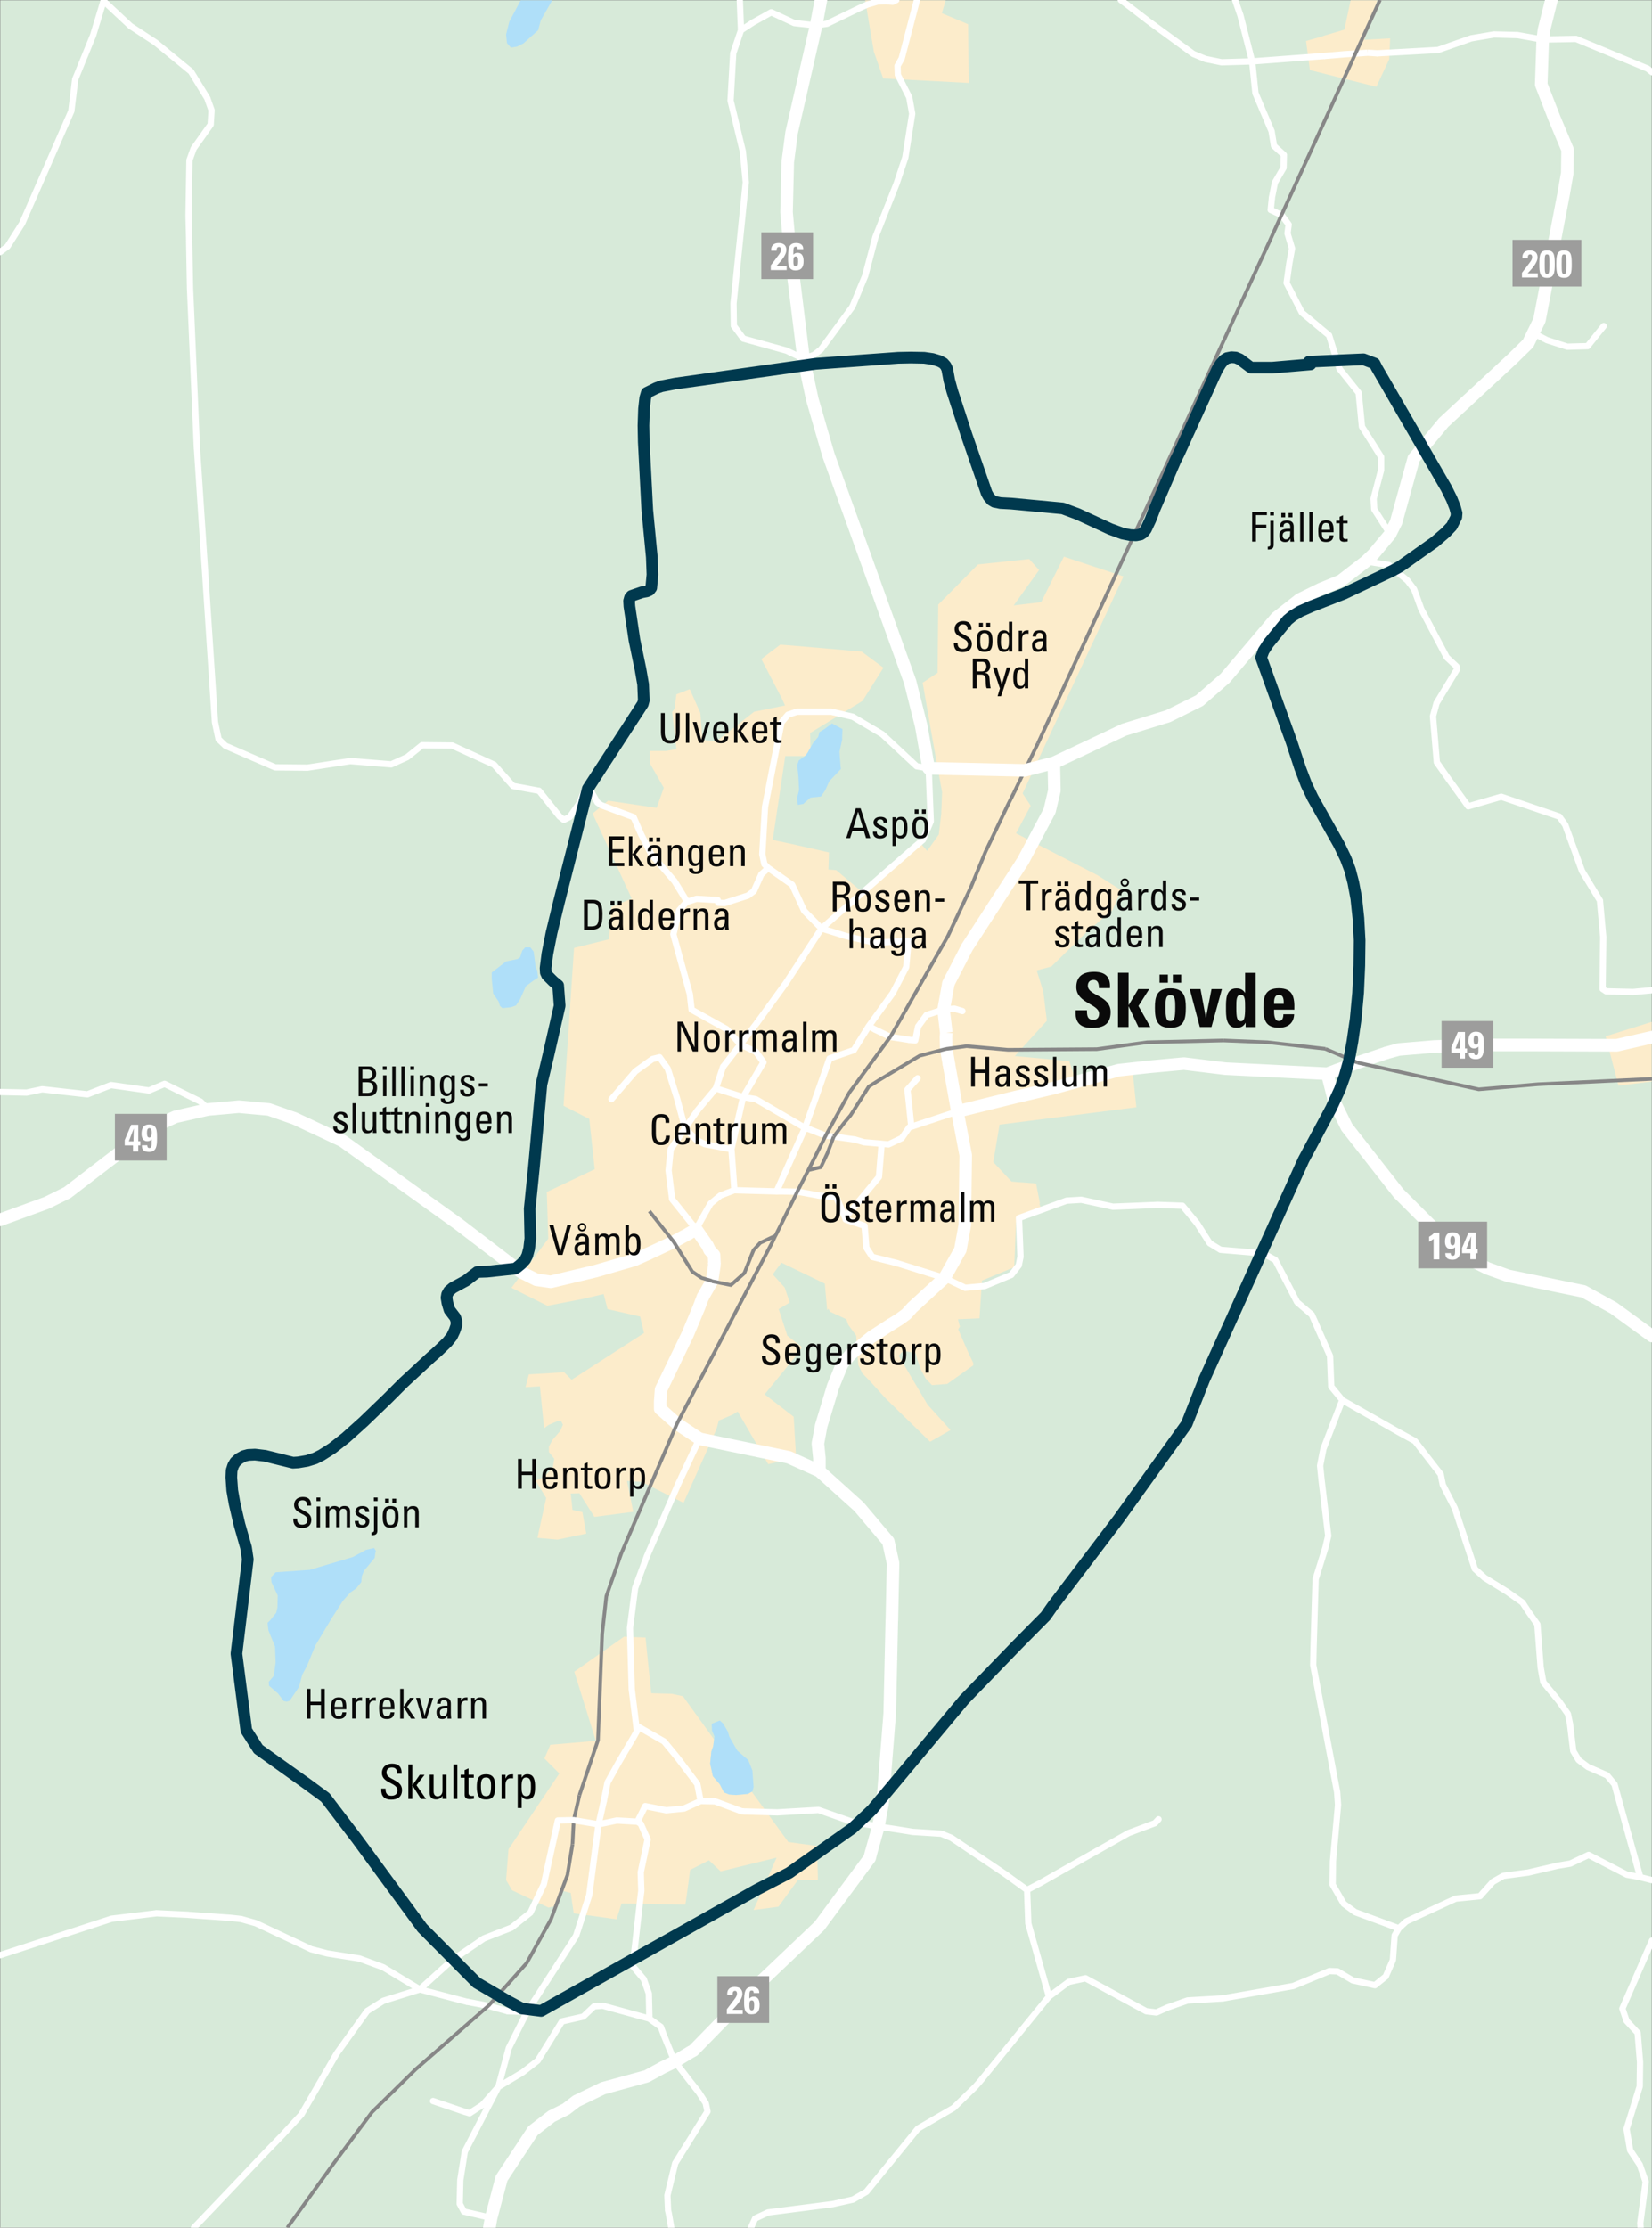 <?xml version="1.0" encoding="utf-8"?>
<!-- Generator: Adobe Illustrator 27.1.1, SVG Export Plug-In . SVG Version: 6.00 Build 0)  -->
<svg version="1.1" id="Lager_1" xmlns="http://www.w3.org/2000/svg" xmlns:xlink="http://www.w3.org/1999/xlink" x="0px" y="0px"
	 viewBox="0 0 260.82 351.54" style="enable-background:new 0 0 260.82 351.54;" xml:space="preserve">
<rect x="0" y="0" width="260.82" height="351.54" fill="#808080" stroke="none"/>
<style type="text/css">
	.st0{fill:#D7EAD9;}
	.st1{fill:#FCECCB;}
	.st2{fill-rule:evenodd;clip-rule:evenodd;fill:#FCECCB;}
	.st3{fill-rule:evenodd;clip-rule:evenodd;fill:#AFDFF9;}
	.st4{fill:#AFDFF9;}
	.st5{fill:none;stroke:#FFFFFF;stroke-width:0.992;stroke-linejoin:round;stroke-miterlimit:10;}
	.st6{fill:none;stroke:#FFFFFF;stroke-width:1.984;stroke-linejoin:round;stroke-miterlimit:10;}
	.st7{fill:none;stroke:#878787;stroke-width:0.567;stroke-linejoin:round;stroke-miterlimit:10;}
	
		.st8{clip-path:url(#SVGID_00000059294807987991677890000018100587345558074547_);fill:none;stroke:#FFFFFF;stroke-width:0.992;stroke-linecap:round;stroke-linejoin:round;stroke-miterlimit:10;}
	
		.st9{clip-path:url(#SVGID_00000059294807987991677890000018100587345558074547_);fill:none;stroke:#FFFFFF;stroke-width:1.984;stroke-linecap:round;stroke-linejoin:round;stroke-miterlimit:10;}
	
		.st10{clip-path:url(#SVGID_00000059294807987991677890000018100587345558074547_);fill:none;stroke:#878787;stroke-width:0.567;stroke-linejoin:round;stroke-miterlimit:10;}
	.st11{fill:none;stroke:#00394E;stroke-width:1.843;stroke-linecap:round;stroke-linejoin:round;stroke-miterlimit:10;}
	.st12{fill-rule:evenodd;clip-rule:evenodd;fill:#9D9D9C;}
	.st13{fill:#FFFFFF;}
	.st14{fill:#0A0A0A;}
</style>
<rect x="0.05" y="0.05" class="st0" width="260.73" height="351.45"/>
<polygon class="st1" points="253.5,163.53 255.53,171.33 260.77,170.67 260.77,161.26 "/>
<polygon class="st2" points="115.1,283.17 116.19,283.26 118.08,283.08 118.36,282.93 118.69,282.74 124.46,290.68 128.99,291.3 
	129.13,296.12 129.13,296.68 125.97,296.68 124.55,298.62 122.9,300.89 118.97,301.41 122.61,293.14 113.78,295.31 111.93,293.56 
	108.96,295.08 108.39,299.33 108.2,300.56 98.14,300.37 97.33,302.87 90.58,301.93 90.11,298.71 88.78,298.38 87.79,300.75 
	86.61,301.03 80.84,298.29 79.9,296.68 80.28,291.82 88.31,279.86 85.95,277.5 86.28,276.74 86.89,275.33 94.07,274.71 90.67,263.8 
	93.89,261.53 98.52,258.27 99.51,258.32 101.92,258.41 102.15,260.73 102.82,267.2 106.08,267.29 107.82,267.67 112.74,274.48 
	112.6,275.56 112.31,276.41 112.12,278.3 112.55,280.29 113.64,281.56 114.3,282.84 "/>
<polygon class="st2" points="177.38,90.96 166.79,113.73 161.45,125.21 162.73,127.15 160.41,131.5 173.27,138.11 177,140.47 
	175.63,143.64 171.8,146.85 165.99,152.52 163.67,153.14 163.91,153.89 164.71,156.45 165.28,161.08 160.22,166.65 168.82,167.45 
	169.96,170.95 178.75,168.45 179.41,174.73 157.81,177.47 156.82,183.38 159.7,186.45 160.7,186.54 163.34,186.73 163.58,186.78 
	164.19,189.9 164.1,189.95 164.48,191.17 160.41,192.87 160.13,199.96 155.03,202.09 154.65,208.04 151.25,208.18 151.53,209.32 
	151.58,209.18 151.63,209.18 151.29,209.79 152.81,213.29 153.66,215.08 153.66,215.46 149.55,218.39 147.14,218.58 146.14,217.54 
	145.34,216.03 144.77,214.33 144.58,213.52 142.79,213.19 142.32,213.43 141.89,213.95 146.47,221.7 146.52,221.74 150.07,225.67 
	146.85,227.51 143.83,224.58 139.86,220.71 137.36,217.96 136.08,216.64 136.03,216.5 136.03,216.45 135.51,215.41 135.42,214.37 
	135.18,210.78 133.91,209.03 133.62,208.18 131.07,207 130.79,206.53 130.6,206.77 130.22,202.56 123.37,199.25 122,201.1 
	123.89,203.18 124.69,205.54 122.94,206.58 124.31,210.78 126.63,212.58 125.73,213.9 120.87,219.85 120.68,220 125.21,223.49 
	125.31,223.59 125.69,230.01 121.29,231.05 116.47,222.74 115.72,223.21 113.87,224.01 113.49,224.15 113.12,225.52 107.92,237.15 
	101.3,233.84 98.99,233.7 99.98,238.57 97.15,238.94 93.84,239.37 91.48,235.64 90.11,235.68 90.39,238.28 91.95,238.61 
	92.56,242.01 88.03,242.96 84.86,242.68 85.14,241.35 86.04,237.24 86.23,236.39 84.58,233.65 85.85,233.08 87.27,231.62 
	87.51,230.2 86.66,229.12 86.66,228.27 87.22,227.23 88.45,225.81 88.88,224.82 88.59,224.25 88.03,224.25 86.61,224.86 
	85.9,225.38 85.24,218.77 82.97,218.91 83.49,216.88 89.07,216.55 90.25,217.73 101.68,210.36 101.07,207.76 95.92,206.58 
	95.3,204.21 91.81,205.02 86.42,206.06 80.75,203.22 86.56,195.47 86.33,188.1 93.89,184.51 93.04,176.57 92.37,176.24 
	88.97,174.49 90.63,149.59 96.15,148.22 96.53,143.12 99.74,141.8 93.56,128.38 96.01,126.35 103.67,127.48 104.8,124.32 
	102.63,120.49 102.58,118.5 105.18,118.5 106.79,118.22 106.12,112.36 106.5,111.84 106.79,109.57 108.72,108.82 108.91,108.77 
	110.57,112.5 110.9,116.76 113.07,116.99 114.96,115.53 119.07,112.31 120.72,111.98 123.94,111.32 123.37,110.09 120.2,104 
	123.18,101.73 125.07,101.87 136.03,102.82 139.48,105.37 136.17,110.61 127.91,115.67 127.95,117.98 127.53,118.74 127.24,119.16 
	127.06,119.31 123.98,119.31 122,132.54 125.69,133.34 130.88,134.52 130.79,137.21 132.02,137.31 136.22,140.85 142.84,135.04 
	145.29,133.01 146.38,134.28 148.22,131.69 148.6,128.47 148.74,125.02 147.14,116.14 145.67,107.73 148.03,106.17 148.13,95.59 
	148.13,95.4 148.7,94.83 154.41,89.07 162.49,88.22 164.05,89.96 160.04,95.54 164.38,95.02 167.97,87.84 "/>
<polygon class="st1" points="136.6,0.05 137.97,8.17 139.44,12.38 152.95,13.09 152.85,3.83 148.7,2.08 149.31,0.05 "/>
<polygon class="st1" points="213.24,0.05 212.25,4.68 209.08,5.62 208.7,5.76 206.2,6.47 206.81,11.06 217.3,13.7 219.33,9.36 
	219.48,6.05 215.41,6.28 217.44,0.05 "/>
<polygon class="st3" points="118.17,277.83 118.79,279.39 118.98,281.99 118.79,282.7 118.69,282.74 118.36,282.93 118.08,283.08 
	116.19,283.26 115.1,283.17 114.3,282.84 113.64,281.56 112.55,280.29 112.12,278.3 112.31,276.41 112.6,275.56 112.74,274.48 
	112.79,274 112.41,273.11 112.36,272.02 113.64,271.5 114.16,271.97 114.91,273.25 115.15,274.05 116.42,276.27 118.13,277.74 "/>
<polygon class="st3" points="79.33,159.09 78.95,158.76 78.72,158.05 77.87,156.78 77.63,154.41 77.63,153.47 79.9,151.72 
	81.7,151.34 82.12,151.06 82.45,150.02 82.92,149.5 83.73,149.5 84.25,150.16 84.58,152.66 84.81,153.14 84.96,154.27 84.15,154.79 
	83.02,155.64 82.12,157.67 81.46,158.67 80.66,158.95 "/>
<polygon class="st3" points="127.95,117.98 128.38,117.23 129.18,116.28 129.37,115.53 130.17,115.05 131.35,114.16 133.01,115.05 
	132.96,116.42 132.96,116.71 132.54,118.64 132.72,121.05 132.77,121.34 132.06,122.09 130.93,123.28 130.27,124.74 129.61,125.69 
	127.95,125.87 127.24,126.49 126.82,126.87 125.97,127.01 125.83,125.97 126.16,124.65 126.06,122.61 125.87,120.72 126.11,120.02 
	127.06,119.31 127.24,119.16 127.53,118.74 "/>
<polygon class="st4" points="82.21,0.05 80.42,3.4 79.9,5.43 80.04,6.8 80.66,7.51 81.6,7.37 82.64,6.85 84.96,4.77 85.38,3.21 
	87.18,0.05 "/>
<polygon class="st3" points="59.25,245.09 59.16,245.84 57.46,247.87 57.13,248.72 57.03,249.67 56.23,250.66 55.33,251.28 
	54.15,252.6 52.35,255.39 49.8,259.64 48.48,262.85 47.72,264.27 47.2,266.21 45.74,268.38 45.27,268.52 44.79,268.43 43.9,267.25 
	42.48,266.02 42.43,265.4 43.23,264.46 43.52,262.33 43.42,259.83 42.38,257.28 42.24,256.09 42.71,255.62 43.61,254.49 
	43.8,253.68 43.85,251.79 42.86,249.67 42.81,249.1 42.81,248.87 43.52,248.11 48.9,247.73 55.71,245.7 57.79,244.57 59.06,244.28 
	59.35,244.75 "/>
<path class="st5" d="M202.32,33.93l-1.7-0.8l0.19-1.89 M203.27,36.85l0.19-1.42l-1.13-1.51 M138.11,162.45l2.46,1.18l3.02,0.47
	 M122.52,188.01h0.1h0.99l2.27,0.05h0.1l3.35,0.62 M215.93,8.32l1.56,0.1h0.05 M209.03,8.84l3.26-0.28l1.7-0.1l1.94-0.14
	 M73.66,315.87l3.45,0.66l3.07,0.85 M106.31,180.73l1.84-2.69l1.99-2.84 M127.86,178.23l2.5,0.99l1.28,0.14l3.35,0.47
	 M114.16,168.35l2.74-3.54l2.69-3.5 M93.93,292.15l0.57-4.25l0.85-3.78"/>
<path class="st6" d="M140.8,255.62l-0.14,6.33 M148.98,159.33l0.76-4.16 M149.4,162.96l-0.43-3.64 M149.4,165.52l-0.05-1.84
	l0.05-0.71 M149.83,168.02l-0.43-2.5 M210.92,168.92l3.4-1.23l4.63-1.56 M106.88,224.67l3.54,2.36 M104.23,222.31l2.65,2.36
	 M134.52,213.52l3.02-2.5l3.21-2.08 M110.94,204.73l1.46-2.55l0.38-2.46v-0.47 M102.34,197.84l4.02-1.89l2.46-1.32"/>
<path class="st7" d="M90.39,291.01l0.19-3.78l0.9-3.92 M161.78,121.57l2.08-4.25 M160.08,125.12l1.7-3.54"/>
<g>
	<defs>
		<rect id="SVGID_1_" width="260.82" height="351.54"/>
	</defs>
	<clipPath id="SVGID_00000044154733273098002520000008089993121029795486_">
		<use xlink:href="#SVGID_1_"  style="overflow:visible;"/>
	</clipPath>
	
		<path style="clip-path:url(#SVGID_00000044154733273098002520000008089993121029795486_);fill:none;stroke:#FFFFFF;stroke-width:0.992;stroke-linecap:round;stroke-linejoin:round;stroke-miterlimit:10;" d="
		M224.39,96.11l4.02,7.61l1.56,1.46l0.05,0.47l-3.21,5.29l-0.57,2.08l0.61,7.28l1.75,2.5l3.21,4.44l5.2-1.51l9.17,3.12l0.94,1.32
		l2.65,7.28l2.84,4.68 M260.82,156.26l-2.98,0.28l-4.25-0.1l-0.57-0.38l0.1-8.22l-0.52-5.72 M195,0l0.85,2.46l1.84,7.23
		 M197.69,9.69l0.52,5.01l2.55,6l0.38,2.32l1.56,1.42l-0.05,2.03l-1.37,2.36l-0.24,1.23l-0.24,1.18 M141.7,199.35l7.42,2.32
		 M143.88,177.8l-0.38-3.68l-0.24-2.17l1.61-1.79 M207.33,262.76l3.78,20.03 M127.1,177.99l3.87-10.96l3.83-1.32l2.36-3.78l3.78-5.2
		l0.05-0.1l2.08-4.02l0.38-4.16l-5.24,0.33l-4.54-1.04l-3.97-1.23 M137.17,161.93l0.95,0.52 M143.59,164.1l0.9,0.09l0.47-2.22
		l1.32-1.8l1.32-0.43l1.37-0.43l1.7-0.14l1.28,0.38 M134.66,113.12l4.63,2.74l5.43,5.06l1.89,0.33 M123.37,114.01l1.04-1.23
		l1.42-0.47h5.43l3.4,0.8 M215.65,88.59l3.64,0.57l2.93,2.46l1.04,1.37l1.13,3.12 M209.84,52.92l1.65,5.29l3.02,3.78l0.52,5.34
		l3.02,4.77v2.08l-1.18,4.49l0.1,1.7l2.5,3.92 M209.84,52.92l-4.3-3.59l-2.41-4.68l0.43-3.07l0.43-2.36l-0.71-2.36 M128.85,4.02
		l-3.45-0.38l-3.64-1.7l-2.88,1.61l-1.89,1.23 M133.43,192.17l0.09,0.28l2.98,0.99l0.28,3.45l0.95,1.46l3.97,0.99 M115.48,181.35
		l-4.21-0.8l-1.32-0.66l-1.8-1.84 M109.9,193.96l2.27-4.02l1.56-1.28l2.22-0.85l-0.47-6.47l1.84-8.22 M115.95,187.82l6.57,0.19
		 M122.61,188.01l4.49-10.02 M129.32,188.67l2.74,0.28l1.37,3.21l5.34-6.43l0.43-5.24 M94.93,127.06l-0.61-0.43l-1.23-2.13
		l-0.66,0.14 M108.49,142.32l-1.99-3.26l-3.68-4.25l-1.61-3.17l-1.18-2.69l-5.1-1.89 M108.16,178.04l-1.28-4.77l-1.46-4.63
		l-1.28-1.8l-1.13,0.28l-2.69,1.94l-3.78,4.39 M108.49,142.32l-0.14,0.05l-1.13,1.28l-0.9,3.78 M113.31,142.03l-3.35-0.19
		l-1.47,0.47 M121.29,136.98l-1.09,0.99l-1.18,2.65l-0.94,0.71l-3.69,1.18l-0.99-0.05l-0.1-0.43 M120.53,167.64l-3.21,5.48
		 M121.29,136.98l-0.61-0.61l-0.33-1.56l0.43-7.47l2.6-13.32 M129.7,146.52l-2.74-2.79l-1.89-4.11l-3.78-2.65 M184.28,316.81
		l-1.7,0.76l-1.61-0.19l-9.59-5.2l-2.65,0.57l-3.12,2.32 M220.85,304.29l-0.66,1.13l-0.28,3.88l-1.13,2.6l-1.7,1.37l-3.5-0.76
		l-2.41-1.42l-1.28-0.05l-5.72,2.36l-11.06,1.94 M162.16,298.24l2.08-1.09l2.74-1.56l11.2-6.33l4.16-1.56l0.57-0.61 M100.64,287.47
		l-3.26-0.19l-2.88,0.61l-3.92-0.66 M211.11,282.79l0.14,2.03 M131.5,347.81l-10.25,1.32l-2.03,0.95l-0.66,1.46 M105.46,348.75
		l0.14,0.61l0.38,2.17 M109.1,328.62l1.23,1.56l1.09,1.7l0.28,1.32l-5.1,8.17l-1.23,5.06l0.1,2.32 M153.99,329.29l-3.45,3.35
		l-5.62,3.26l-8.13,9.97l-2.13,1.23l-3.17,0.71 M78.67,329.33l3.87-2.32l2.36-1.84l3.83-6.19l3.36-0.76l1.7-1.61l1.37-0.1l7.37,2.03
		 M154.7,328.48l-0.71,0.8 M106.55,325.32l2.55,3.31 M165.61,315.06l-10.91,13.42 M104.85,321.25l1.61,3.97l0.1,0.1 M102.53,318.56
		l1.8,1.28l0.52,1.42 M193.11,315.35l-5.62,0.33l-3.21,1.13 M220.85,304.29l-6.9-2.55l-1.8-1.32l-1.75-3.02l0.05-3.68l0.8-8.88
		 M241.26,295.5l-3.92,0.52l-1.65,0.94l-2.03,2.27l-3.83,0.38l-7.8,3.59l-1.18,1.09 M258.98,296.21l-2.13-0.38l-6.05-3.12
		l-2.88,1.37l-1.98,0.33l-4.68,1.09 M260.82,306.23l-4.68,10.73l0.66,1.94l1.75,1.89l0.38,4.63l-0.05,3.83l-2.08,6.71l0.57,3.36
		l1.51,2.27l0.94,2.69l-0.85,6.52l0.05,0.76 M16.44,0l-0.1,0.14 M0,172.32l4.2,0.09l2.46-0.52l7.14,0.8l3.73-1.46l6,0.85l2.46-1.04
		l5.67,2.79l1.23,1.23 M16.35,0.14l-1.65,5.43l-2.83,6.95l-0.61,5.01L3.5,35.25l-2.31,3.64L0,39.78 M57.98,317.33l-4.82,6.71
		l-5.58,9.64l-2.93,3.17l-2.74,2.83 M90.58,287.23l-2.5,0.05l-2.22,10.06l-2.13,4.49l-2.98,2.36l-4.35,1.7l-5.06,3.45l-5.06,4.58
		 M73.52,333.3l-5.15-1.75 M78.67,329.33l-2.5,2.83l-2.03,1.32l-0.61-0.19 M234.36,248.96l3.59,2.22l2.41,1.7l0.99,1.51l1.37,1.94
		l0.52,6.8l0.42,2.32l2.41,2.93 M217.54,8.41l9.5-0.52l5.24-1.84l3.59-0.61l3.73,0.1l3.97,0.71 M243.57,6.24l5.25-0.1l11.29,4.68
		 M260.11,10.82l0.71,0.57 M191.27,9.5l-0.94-0.19l-1.94-0.8l-7.04-5.15l-3.45-2.65L176.95,0 M197.69,9.69l-4.82,0.14l-1.61-0.33
		 M197.69,9.69l11.34-0.85 M182.67,190.13l4.02,0.14l2.32,2.79l1.98,3.12l1.7,1.04l6.76,0.57l1.89,1.04l3.45,6.66l2.32,1.98
		l2.88,6.52l0.19,4.82l1.75,2.13 M207.33,262.76l0.05-2.41 M211.92,220.94l-2.98,7.7l-0.52,2.65l0.24,2.36l1.04,8.69l-0.43,1.84
		l-1.56,5.01l-0.33,11.15 M211.92,220.94l9.07,5.15l2.41,1.32l4.06,5.24l0.33,1.65l1.89,3.69l3.17,9.59l1.51,1.37 M134.62,48.29
		l-0.14,0.24l-4.87,6.62l-1.09,0.85l-1.65,0.61 M136.6,43.52l-1.98,4.77 M116.8,0l0.19,4.77l-1.23,3.64l-0.42,7.46l1.94,8.03
		l0.47,4.87 M141.51,0l-0.57,0.28l-1.09-0.09l-1.28,0.05l-1.61,0.47l-1.27,0.57l-5.1,2.46l-1.75,0.28 M141.56,28.96l-3.35,8.46
		l-1.61,6.1 M141.56,28.96l1.37-4.11l1.09-6.9l-0.47-2.6l-1.8-3.54l-0.05-1.42l0.66-1.18L144.77,0 M88.31,128.8l-3.21-4.02
		 M92.42,124.65l-0.14,0.05l-0.76,1.99l-1.56,2.22l-0.94,0.47l-0.71-0.57 M106.31,147.42l2.6,9.45l0.28,2.46l5.53,3.07l2.17,2.41
		 M117.75,28.78l-1.94,19.09l0.05,3.54l1.51,2.03l6.8,1.89l2.69,1.28 M116.9,164.81l2.46,1.18l1.18,1.65 M101.64,312.32l0.8,2.27
		l0.09,3.97 M165.61,315.06l-3.26-11.53l-0.19-5.29 M101.02,300.32l-1.13,9.92l1.75,2.08 M141.75,288.7l2.36,0.38l4.49,0.28
		l1.61,0.66l8.5,5.72l3.45,2.5 M138.68,288.23l3.07,0.47 M122.71,286l6.52-0.38l5.39,1.89l4.06,0.71 M110.61,284.21l-0.52-2.69
		l-3.21-4.25l-2.03-2.46l-4.39-2.51 M83.21,317.47l-3.02-0.09 M246.08,268.38l1.46,2.08l0.33,1.56l0.52,4.3l0.85,1.42l1.46,1.09
		l3.02,1.32l1.18,1.42l4.06,14.65l1.84,0.47 M85.1,124.79l-4.11-0.76l-2.98-3.36l-6.61-3.02l-4.77-0.05l-2.36,1.89l-2.5,1.13
		l-6.47-0.52l-6.76,1.04l-5.1-0.05l-7.84-3.4l-1.09-1.04l-0.57-2.69l-2.84-43.14 M30,45.45l1.09,25.37 M29.86,37.99L30,45.45
		 M32.74,15.55l0.66,1.84l-0.14,2.27l-2.69,3.78l-0.66,1.84l-0.14,8.74l0.1,3.97 M16.35,0.14l4.25,3.97l3.97,2.6l5.58,4.58l2.6,4.25
		 M24.66,301.93l-7.04,0.85l-11.72,3.83L0,308.54 M29.72,302.16l-5.06-0.24 M41.91,339.68l-6.14,6.47l-5.15,5.39 M38.08,302.83
		l-1.7-0.19l-6.66-0.47 M51.69,308.26l-2.55-0.66l-8.74-4.11l-2.32-0.66 M66.29,313.93l-5.81-3.5l-3.73-1.37l-5.06-0.8
		 M66.29,313.93l-5.76,1.8l-2.55,1.61 M73.66,315.87l-7.37-1.94 M242.06,52.54l2.17,1.13l3.21,1.04l3.21-0.09l2.55-3.17
		 M139.2,180.5l1.09,0.09l2.08-0.99l1.18-1.7l0.33-0.1l7.28-2.41 M149.12,201.66l3.26,1.56l3.07-0.28l4.21-1.75l1.18-1.51l0.28-1.37
		l-0.24-6.1l7.51-2.74l2.32-0.14l5.01,1.09l6.95-0.28 M146.62,121.24l0.33,8.36l-1.23,2.93l-1.23,1.04l-14.79,12.95 M99.46,256.85
		l0.28,9.73l0.71,5.72 M102.11,245.65l-1.84,4.96l-0.8,6.24 M110.42,227.04l-3.36,7.18l-4.96,11.43 M105.56,184.65l0.33-3.31
		l0.43-0.61 M109.9,193.96l-3.78-4.72l-0.57-4.58 M110.14,175.2l2.88-3.45l4.3,1.37 M127.1,177.99l-5.43-3.17l-2.36-1.37l-1.98-0.33
		 M127.1,177.99l0.76,0.24 M134.99,179.83l1.42,0.42l2.79,0.24 M113.02,171.75l1.13-3.4 M119.59,161.31l4.49-6.19l5.62-8.6
		 M93.93,292.15l-0.9,6.9l-2.08,6.43l-7.75,12 M100.64,287.47l0.52,0.33l1.09,2.46l-1.09,5.2l0.09,2.93l-0.24,1.94 M100.64,287.47
		l1.23-2.46l3.31,0.66l2.83-0.28l2.6-1.18 M117.7,285.86l5.01,0.14 M110.61,284.21l2.27,0.05l4.21,1.56l0.61,0.05 M100.45,272.3
		l0.1,0.9l-0.52,0.94l-2.27,3.83l-1.84,3.31l-0.57,2.83 M83.21,317.47l-2.88,5.72l-1.65,6.14 M78.67,329.33l-3.31,6.38l-1.98,3.83
		l-0.71,4.49l-0.09,3.73l0.66,1.23l4.3,0.99"/>
	
		<path style="clip-path:url(#SVGID_00000044154733273098002520000008089993121029795486_);fill:none;stroke:#FFFFFF;stroke-width:1.984;stroke-linecap:round;stroke-linejoin:round;stroke-miterlimit:10;" d="
		M242.06,52.54l-0.8,1.65l-2.41,2.36l-10.96,10.16 M246.83,30.81l-3.78,19.7l-0.99,2.03 M220.85,188.34l8.46,8.46l3.17,2.17
		l2.36,1.18l3.26,1.18l11.91,2.46l4.72,2.6l5.91,4.3l0.19,0.14 M243.57,6.24l-0.24,7.09l2.08,5.34l2.08,4.96l-0.05,3.69l-0.61,3.5
		 M243.57,6.24l0.19-1.51L244.94,0 M209.55,169.44l1.13,4.44l1.94,3.97l8.22,10.49 M166.37,120.39l11.1-5.24l6.94-2.13l4.96-2.46
		l4.06-3.54l8.08-9.54l3.68-2.88l3.26-1.61 M215.65,88.59l-3.97,3.07l-3.21,1.32 M219.48,84.29l-2.65,3.17l-1.18,1.13 M227.89,66.72
		l-4.68,5.62l-2.79,10.06l-0.95,1.89 M218.96,166.13l1.89-0.52l5.58-0.47l7.23-0.24h7.18l14.41,0.05l5.58-1.28 M140.76,208.94
		l1.23-0.76l1.09-0.8l0.94-1.04l5.1-4.68l2.5-4.44l0.71-3.92l0.14-11.01l-1.32-6.9l8.98-2.22 M149.74,155.17l2.93-5.67l8.84-13.65
		l0.24-0.43 M151.15,175.39l-1.32-7.37 M160.13,173.17l6.19-1.46l10.3-2.83l4.68-0.52l5.62-0.52l6.57,0.8l16.07,0.8l1.37-0.52
		 M161.74,135.42l3.97-7.47l0.76-3.21l-0.09-4.35 M161.78,121.57l4.58-1.18 M146.62,121.24l8.79,0.19l6.38,0.14 M143.69,107.59
		l1.75,6.95l1.18,6.71 M143.69,107.59l-5.1-14.17l-7.8-21.64l-2.55-8.79l-1.37-6.38 M129.61,0l-0.76,4.02 M126.87,56.61l-2.27-18.38
		l-0.42-4.73l0.19-7.94l0.61-4.63l3.87-16.91 M129.37,232.14l6.24,5.62l4.63,5.48l0.76,3.45l-0.19,8.93 M129.37,232.14v-2.03
		l-0.24-2.32l0.52-2.79l1.89-6.24l1.46-3.59l1.51-1.65 M129.37,232.14l-4.82-2.17l-14.13-2.93 M104.23,222.31v-1.09l0.14-1.94
		l4.21-8.74l1.8-4.3l0.57-1.51 M94.08,200.58l6.05-1.75l2.22-0.99 M112.79,199.25l-0.05-1.18l-0.71-0.8l-0.33-0.71l-1.8-2.6
		 M108.82,194.62l1.09-0.66 M106.55,325.32l2.41-1.46l0.52-0.28l10.49-10.73l9.4-8.93l7.94-10.73l0.19-0.76l1.18-4.21
		 M140.66,261.95l-0.19,8.46l-1.13,14.22l-0.66,3.59 M79.19,343.74l4.96-7.51l2.93-2.27l2.27-1.13l1.65-1.27l4.21-2.03l6.9-1.89
		l2.5-1.37l1.94-0.94 M0,192.5l7.37-2.69l3.26-1.61L24,177.94l3.69-1.7l5.2-1.18 M94.08,200.58l-7.13,1.7l-2.27-0.33l-2.36-1.18
		l-9.88-7.56l-18.38-13.18l-7.56-3.54l-4.06-1.42l-4.73-0.43l-4.82,0.43 M77.54,349.98l-0.28,1.56 M77.54,349.98l1.65-6.24"/>
	
		<path style="clip-path:url(#SVGID_00000044154733273098002520000008089993121029795486_);fill:none;stroke:#878787;stroke-width:0.567;stroke-linejoin:round;stroke-miterlimit:10;" d="
		M193.16,164.19l6.94,0.28l9.17,1.04 M149.4,165.52l3.21-0.43l6.52,0.57l14.03-0.1l7.99-1.09l12-0.28 M209.27,165.52l5.06,2.17
		 M214.33,167.69l19.14,4.21l9.31-0.8l18.05-0.85 M131.64,179.36l1.61-2.13l1.04-1.23l2.88-4.54l1.89-1.18l6.14-3.68l4.21-1.09
		 M127.81,184.61l1.79-0.42l1.04-2.22l0.99-2.6 M127.62,184.65l0.19-0.05 M106.36,195.95l-3.83-4.82 M112.41,202.18l-0.19-0.1
		l-1.46-0.43l-1.47-0.99l-2.93-4.72 M112.41,202.18l2.98,0.61l2.13-1.89l1.13-2.84l0.33-0.8l1.04-1.13l2.41-1.13 M106.88,224.67
		l-8.79,20.46l-2.36,6.76l-0.66,5.95l-0.66,16.77l-2.93,8.69 M77.11,316.53l6.05-6.76l3.83-6.9l2.6-6.99l0.8-4.87 M65.63,326.54
		l11.48-10.02 M45.36,351.54l7.23-10.02l6.14-8.22l6.9-6.76 M202.32,33.93l-1.84,4.06l-36.62,79.33 M140.57,163.63l9.07-15.88
		l3.59-7.61l2.36-5.72l3.54-7.42l0.95-1.89 M130.36,179.22l3.73-6.8l6.47-8.79 M127.62,184.65l2.74-5.43 M125.87,188.05l1.75-3.4
		 M122.43,195l3.45-6.95 M106.88,224.67l15.07-28.68l0.47-0.99 M214,8.46L217.87,0 M214,8.46l-11.67,25.47"/>
</g>
<polyline class="st11" points="119.5,298.19 85.43,317.33 82.4,316.95 80.28,315.82 75.27,312.89 66.67,304.24 56.37,290.21 
	51.36,283.64 48.48,281.52 40.78,276.03 38.89,273.06 37.33,260.96 39.12,246.08 38.84,244.19 37.8,240.55 37.04,237.29 
	36.67,235.21 36.52,233.13 36.57,232.04 36.81,231.29 37.14,230.72 37.71,230.2 38.46,229.78 39.17,229.59 40.26,229.54 
	41.86,229.73 46.26,230.82 47.06,230.77 48.48,230.53 49.71,230.15 50.75,229.63 52.45,228.55 54.62,226.85 57.41,224.34 
	61.19,220.7 63.69,218.2 67.99,214.23 69.22,213.14 70.64,211.77 71.35,210.88 71.77,209.98 72.06,209.13 72.06,208.47 71.87,207.9 
	70.97,206.72 70.64,205.63 70.5,204.78 70.59,204.26 70.88,203.74 71.49,203.22 73.57,202.09 75.36,200.72 76.88,200.67 
	81.27,200.2 81.55,200.06 82.31,199.44 82.92,198.78 83.25,198.12 83.54,197.03 83.73,195.43 83.63,190.75 84.29,184.23 
	85.48,171.14 86.56,166.6 88.36,158.71 88.12,155.5 87.32,154.84 86.37,153.89 86.18,153.47 86.14,152.76 86.42,150.54 
	87.08,147.18 88.26,142.32 92.8,124.46 101.49,111.08 101.64,110.52 101.54,108.01 101.12,105.6 100.17,101.02 99.37,95.68 
	99.32,94.83 99.46,94.31 99.7,94.03 101.35,93.46 102.11,93.32 102.53,93.13 102.82,92.75 103.01,90.67 102.91,87.93 102.2,80.56 
	101.64,69.74 101.59,67.14 101.68,64.5 101.87,62.8 102.11,61.99 103.62,61.24 104.42,60.95 106.6,60.53 128.76,57.41 141.8,56.46 
	143.78,56.42 145.91,56.46 147.23,56.65 148.32,56.98 148.93,57.31 149.31,57.74 149.55,58.26 149.88,60.05 150.35,61.76 
	152.62,68.7 155.78,77.82 156.07,78.34 156.54,78.91 157.01,79.19 157.96,79.38 159.66,79.47 167.78,80.23 170.19,81.13 
	175.3,83.49 177.23,84.2 178.46,84.44 179.36,84.48 180.07,84.34 180.5,84.06 180.92,83.54 181.63,82.03 182.29,80.32 185.6,72.62 
	186.17,71.49 192.17,58.31 192.73,57.41 193.21,56.84 193.73,56.51 194.43,56.37 195.1,56.42 195.76,56.7 197.32,57.88 
	197.55,58.02 200.81,58.02 206.91,57.5 206.67,57.08 215.27,56.7 217.02,57.36 217.35,58.02 228.36,77.06 229.21,78.77 
	229.73,80.09 229.97,80.99 229.92,81.6 229.21,83.02 228.22,84.06 226.52,85.52 221.04,89.4 219.85,90.06 212.15,93.7 207.05,95.68 
	205.25,96.48 204.07,97.19 203.27,97.85 200.25,101.54 199.49,102.72 199.11,103.76 203.93,117.13 205.25,121.15 206.25,123.79 
	207.24,125.87 211.44,133.34 212.48,135.51 213.14,137.26 213.66,139.25 214.14,141.8 214.47,144.92 214.66,148.41 214.61,152.38 
	214.42,156.68 214.04,160.79 213.52,164.38 212.96,167.45 212.29,169.82 211.54,171.9 210.17,174.87 205.82,183 190.13,217.68 
	187.35,224.72 176.57,239.75 166.18,253.45 165.09,255.01 160.65,259.5 152.24,268.19 137.69,285.58 134.57,288.51 124.6,295.55 
	119.5,298.19 "/>
<g>
	<path d="M60.87,282.25v0.16c0,0.74,0.47,0.97,0.91,0.97c0.55,0,0.97-0.23,0.97-0.88c0-1.21-2.45-1.07-2.45-2.71
		c0-0.97,0.69-1.48,1.6-1.48c1,0,1.56,0.48,1.51,1.59H62.7c0.01-0.6-0.18-0.99-0.84-0.99c-0.42,0-0.84,0.21-0.84,0.8
		c0,1.2,2.45,1.03,2.45,2.76c0,1.15-0.79,1.52-1.69,1.52c-1.61,0.01-1.61-1.22-1.59-1.74H60.87z"/>
	<path d="M65.09,283.88h-0.62v-5.45h0.62v3.29h0.02l1.16-1.65h0.76l-1.27,1.64l1.5,2.18h-0.79l-1.36-2.14h-0.02V283.88z"/>
	<path d="M69.86,280.06h0.62v3.02c0,0.26,0.02,0.53,0.04,0.79h-0.66v-0.46h-0.02c-0.2,0.35-0.57,0.54-0.97,0.54
		c-0.66,0-1.03-0.33-1.03-0.98v-2.91h0.62v2.64c0,0.46,0.21,0.77,0.65,0.77c0.33,0,0.75-0.25,0.75-0.88V280.06z"/>
	<path d="M72.21,283.88h-0.62v-5.45h0.62V283.88z"/>
	<path d="M73.35,280.06v-0.73l0.62-0.28v1.01h0.83v0.47h-0.83v2.33c0,0.24,0,0.55,0.57,0.55c0.04,0,0.14-0.01,0.28-0.03v0.48
		c-0.2,0.01-0.41,0.06-0.61,0.06c-0.59,0-0.85-0.24-0.85-0.68v-2.71h-0.63v-0.47H73.35z"/>
	<path d="M75.28,282.03c0-1.12,0.13-2.04,1.45-2.04s1.45,0.92,1.45,2.04c0,1.68-0.64,1.93-1.45,1.93S75.28,283.71,75.28,282.03z
		 M77.53,281.76c0-1.04-0.32-1.27-0.8-1.27c-0.48,0-0.8,0.23-0.8,1.27c0,1.24,0.16,1.68,0.8,1.68S77.53,283,77.53,281.76z"/>
	<path d="M79.81,280.64h0.02c0.26-0.58,0.57-0.65,1.18-0.65v0.64c-0.05-0.01-0.11-0.01-0.17-0.02c-0.05-0.01-0.11-0.01-0.17-0.01
		c-0.69,0-0.86,0.52-0.86,1.03v2.25h-0.62v-3.81h0.62V280.64z"/>
	<path d="M82.35,280.51h0.02c0.21-0.35,0.48-0.53,0.88-0.53c0.61,0,1.23,0.24,1.23,1.92c0,0.95-0.03,2.05-1.26,2.05
		c-0.36,0-0.63-0.16-0.84-0.46h-0.02v1.83h-0.62v-5.26h0.62V280.51z M83.83,281.9c0-0.57,0-1.41-0.78-1.41
		c-0.76,0-0.7,1.06-0.7,1.64c0,0.51,0.03,1.31,0.72,1.31C83.74,283.45,83.83,282.92,83.83,281.9z"/>
</g>
<rect x="113.26" y="311.85" class="st12" width="8.17" height="7.37"/>
<rect x="238.8" y="37.85" class="st12" width="10.87" height="7.37"/>
<rect x="18.14" y="175.77" class="st12" width="8.17" height="7.37"/>
<rect x="120.2" y="36.67" class="st12" width="8.17" height="7.37"/>
<rect x="227.6" y="161.12" class="st12" width="8.17" height="7.37"/>
<rect x="223.92" y="192.78" class="st12" width="10.87" height="7.37"/>
<g>
	<path class="st13" d="M114.75,317.81v-0.74c1.33-1.77,1.61-1.98,1.61-2.5c0-0.21-0.08-0.41-0.32-0.41c-0.35,0-0.37,0.33-0.37,0.6
		h-0.85c-0.06-0.79,0.38-1.22,1.16-1.22c0.73,0,1.23,0.3,1.23,1.09c0,0.95-1.11,2.02-1.56,2.53h1.61v0.65H114.75z"/>
	<path class="st13" d="M118.99,314.5c0.01-0.11-0.01-0.21-0.05-0.27c-0.05-0.07-0.12-0.12-0.24-0.12c-0.37,0-0.39,0.19-0.39,1.26
		c0.24-0.21,0.36-0.29,0.68-0.29c0.79,0,0.94,0.7,0.94,1.34c0,0.88-0.32,1.44-1.27,1.44c-1.1,0-1.18-0.94-1.18-1.81
		c0-1.68,0.09-2.52,1.29-2.52c0.64,0,1.12,0.27,1.11,0.97H118.99z M119.07,316.43c0-0.53-0.07-0.77-0.39-0.77
		c-0.33,0-0.36,0.31-0.36,0.84c0,0.25,0,0.74,0.35,0.74C118.97,317.24,119.07,317.08,119.07,316.43z"/>
</g>
<g>
	<path class="st13" d="M240.29,43.79v-0.74c1.33-1.77,1.61-1.98,1.61-2.5c0-0.21-0.08-0.41-0.32-0.41c-0.35,0-0.37,0.33-0.37,0.6
		h-0.85c-0.06-0.79,0.38-1.22,1.16-1.22c0.73,0,1.23,0.3,1.23,1.09c0,0.95-1.11,2.02-1.57,2.53h1.61v0.65H240.29z"/>
	<path class="st13" d="M245.47,41.67c0,1.32-0.08,2.18-1.22,2.18c-1.14,0-1.22-0.85-1.22-2.18c0-1.61,0.18-2.15,1.22-2.15
		C245.29,39.52,245.47,40.06,245.47,41.67z M243.88,41.69c0,1.27,0.03,1.55,0.37,1.55c0.34,0,0.37-0.27,0.37-1.55
		c0-1.3-0.01-1.55-0.37-1.55C243.88,40.14,243.88,40.39,243.88,41.69z"/>
	<path class="st13" d="M248.15,41.67c0,1.32-0.08,2.18-1.22,2.18c-1.14,0-1.22-0.85-1.22-2.18c0-1.61,0.18-2.15,1.22-2.15
		C247.97,39.52,248.15,40.06,248.15,41.67z M246.56,41.69c0,1.27,0.03,1.55,0.37,1.55c0.34,0,0.37-0.27,0.37-1.55
		c0-1.3-0.01-1.55-0.37-1.55C246.57,40.14,246.56,40.39,246.56,41.69z"/>
</g>
<g>
	<path class="st13" d="M19.69,179.91c1.02-2.39,1.02-2.4,1.02-2.41h1.12v2.6h0.33v0.65h-0.33v0.96H21v-0.96h-1.31V179.91z
		 M21.07,180.11l0.05-2.01h-0.01l-0.77,2.01H21.07z"/>
	<path class="st13" d="M23.26,180.73c0,0.11,0.01,0.22,0.06,0.3c0.05,0.08,0.13,0.13,0.25,0.13c0.42,0,0.37-0.34,0.37-1.35
		c-0.19,0.19-0.43,0.28-0.7,0.28c-0.65,0-0.89-0.58-0.89-1.14c0-0.83,0.25-1.5,1.2-1.5c1.25,0,1.24,1,1.24,2.18
		c0,1.04-0.02,2.15-1.25,2.15c-0.73,0-1.15-0.25-1.14-1.05H23.26z M23.57,179.51c0.36,0,0.38-0.49,0.38-0.75
		c0-0.27-0.01-0.73-0.37-0.73c-0.37,0-0.37,0.49-0.37,0.75S23.21,179.51,23.57,179.51z"/>
</g>
<g>
	<path class="st13" d="M121.69,42.62v-0.74c1.33-1.77,1.61-1.98,1.61-2.5c0-0.21-0.08-0.41-0.32-0.41c-0.35,0-0.37,0.33-0.37,0.6
		h-0.85c-0.06-0.79,0.38-1.22,1.16-1.22c0.73,0,1.23,0.3,1.23,1.09c0,0.95-1.11,2.02-1.56,2.53h1.61v0.65H121.69z"/>
	<path class="st13" d="M125.93,39.31c0.01-0.11-0.01-0.21-0.05-0.27c-0.05-0.07-0.12-0.11-0.24-0.11c-0.37,0-0.39,0.19-0.39,1.26
		c0.24-0.21,0.36-0.29,0.68-0.29c0.79,0,0.94,0.69,0.94,1.34c0,0.88-0.32,1.44-1.27,1.44c-1.1,0-1.18-0.94-1.18-1.81
		c0-1.68,0.09-2.52,1.29-2.52c0.64,0,1.12,0.27,1.11,0.97H125.93z M126.01,41.24c0-0.53-0.07-0.77-0.39-0.77
		c-0.33,0-0.36,0.31-0.36,0.84c0,0.25,0,0.74,0.35,0.74C125.91,42.05,126.01,41.89,126.01,41.24z"/>
</g>
<g>
	<path class="st13" d="M229.15,165.26c1.02-2.39,1.02-2.4,1.02-2.41h1.12v2.6h0.33v0.65h-0.33v0.96h-0.83v-0.96h-1.31V165.26z
		 M230.53,165.46l0.05-2.01h-0.01l-0.77,2.01H230.53z"/>
	<path class="st13" d="M232.73,166.09c0,0.11,0.01,0.22,0.06,0.3c0.05,0.08,0.13,0.13,0.25,0.13c0.42,0,0.38-0.34,0.38-1.35
		c-0.19,0.19-0.43,0.28-0.7,0.28c-0.65,0-0.89-0.58-0.89-1.14c0-0.83,0.25-1.5,1.2-1.5c1.25,0,1.24,1,1.24,2.18
		c0,1.04-0.02,2.15-1.25,2.15c-0.73,0-1.15-0.25-1.14-1.05H232.73z M233.03,164.87c0.36,0,0.38-0.49,0.38-0.75
		c0-0.27-0.01-0.73-0.38-0.73c-0.37,0-0.37,0.49-0.37,0.75C232.67,164.39,232.67,164.87,233.03,164.87z"/>
</g>
<g>
	<path class="st13" d="M225.62,195.17c0.3-0.17,0.6-0.37,0.82-0.65h0.81v4.22h-0.91v-3.25c-0.22,0.18-0.46,0.34-0.71,0.47V195.17z"
		/>
	<path class="st13" d="M229.04,197.74c0,0.11,0.01,0.22,0.06,0.3c0.05,0.08,0.13,0.13,0.25,0.13c0.42,0,0.38-0.34,0.38-1.35
		c-0.19,0.19-0.43,0.28-0.7,0.28c-0.65,0-0.89-0.58-0.89-1.14c0-0.83,0.25-1.5,1.2-1.5c1.25,0,1.24,1,1.24,2.18
		c0,1.04-0.02,2.15-1.25,2.15c-0.73,0-1.15-0.25-1.14-1.05H229.04z M229.34,196.52c0.36,0,0.38-0.49,0.38-0.75
		c0-0.27-0.01-0.73-0.38-0.73c-0.37,0-0.37,0.49-0.37,0.75S228.98,196.52,229.34,196.52z"/>
	<path class="st13" d="M230.83,196.92c1.02-2.39,1.02-2.4,1.02-2.41h1.12v2.6h0.33v0.65h-0.33v0.96h-0.83v-0.96h-1.31V196.92z
		 M232.21,197.12l0.05-2.01h-0.01l-0.77,2.01H232.21z"/>
</g>
<g>
	<path class="st14" d="M56.62,172.98v-4.7h1.53c0.65,0,0.87,0.22,1.05,0.48c0.16,0.25,0.19,0.53,0.19,0.63
		c0,0.59-0.2,0.98-0.81,1.11v0.03c0.67,0.08,0.96,0.48,0.96,1.13c0,1.21-0.88,1.32-1.41,1.32H56.62z M57.22,170.25h0.87
		c0.47-0.01,0.7-0.29,0.7-0.75c0-0.39-0.22-0.71-0.72-0.71h-0.85V170.25z M57.22,172.46h0.85c0.64,0,0.87-0.46,0.87-0.8
		c0-0.75-0.46-0.88-1.08-0.88h-0.64V172.46z"/>
	<path class="st14" d="M60.44,168.27h0.6v0.57h-0.6V168.27z M61.01,172.98h-0.53v-3.29h0.53V172.98z"/>
	<path class="st14" d="M62.46,172.98h-0.53v-4.7h0.53V172.98z"/>
	<path class="st14" d="M63.9,172.98h-0.53v-4.7h0.53V172.98z"/>
	<path class="st14" d="M64.78,168.27h0.6v0.57h-0.6V168.27z M65.35,172.98h-0.53v-3.29h0.53V172.98z"/>
	<path class="st14" d="M68.06,172.98v-2.28c0-0.35-0.12-0.64-0.58-0.64c-0.59,0-0.67,0.52-0.67,0.97v1.95h-0.53v-2.61
		c0-0.23-0.01-0.46-0.03-0.68h0.57v0.42h0.03c0.21-0.37,0.46-0.49,0.88-0.49c0.7,0,0.88,0.42,0.88,1.08v2.28H68.06z"/>
	<path class="st14" d="M71.28,169.69h0.53v3.62c0,0.74-0.49,0.91-1.21,0.91c-0.55,0-1.04-0.27-1-0.88h0.6
		c0.01,0.31,0.21,0.48,0.5,0.48c0.37,0,0.57-0.23,0.57-0.57v-0.68h-0.02c-0.14,0.26-0.44,0.41-0.72,0.41
		c-0.89,0-1.07-0.77-1.07-1.75c0-1.51,0.76-1.61,1.03-1.61c0.35,0,0.62,0.15,0.77,0.47h0.01V169.69z M70.65,170.06
		c-0.61,0-0.63,0.73-0.63,1.17c0,1.06,0.24,1.3,0.64,1.3c0.65,0,0.63-0.76,0.63-1.22C71.29,170.83,71.32,170.06,70.65,170.06z"/>
	<path class="st14" d="M73.77,173.04c-0.71,0-1.15-0.31-1.13-1.07h0.61c0,0.19,0.01,0.63,0.55,0.63c0.32,0,0.57-0.16,0.57-0.5
		c0-0.59-1.64-0.6-1.64-1.58c0-0.35,0.21-0.9,1.13-0.9c0.59,0,1.09,0.28,1.04,0.93H74.3c0.01-0.35-0.18-0.53-0.51-0.53
		c-0.29,0-0.51,0.16-0.51,0.44c0,0.58,1.64,0.57,1.64,1.57C74.92,172.76,74.42,173.04,73.77,173.04z"/>
	<path class="st14" d="M75.59,170.95h1.43v0.5h-1.43V170.95z"/>
</g>
<g>
	<path class="st14" d="M53.74,178.85c-0.71,0-1.15-0.31-1.13-1.07h0.61c0,0.19,0.01,0.63,0.55,0.63c0.32,0,0.57-0.16,0.57-0.5
		c0-0.59-1.64-0.6-1.64-1.58c0-0.35,0.21-0.9,1.13-0.9c0.59,0,1.09,0.28,1.04,0.93h-0.59c0.01-0.35-0.18-0.53-0.51-0.53
		c-0.29,0-0.51,0.16-0.51,0.44c0,0.58,1.64,0.57,1.64,1.57C54.89,178.57,54.4,178.85,53.74,178.85z"/>
	<path class="st14" d="M56.19,178.79h-0.53v-4.7h0.53V178.79z"/>
	<path class="st14" d="M58.88,175.5h0.53v2.61c0,0.23,0.01,0.46,0.03,0.68h-0.57v-0.4h-0.02c-0.18,0.3-0.49,0.46-0.83,0.46
		c-0.57,0-0.89-0.29-0.89-0.85v-2.51h0.53v2.28c0,0.4,0.18,0.66,0.56,0.66c0.29,0,0.65-0.21,0.65-0.76V175.5z"/>
	<path class="st14" d="M60.44,175.5v-0.63l0.53-0.24v0.87h0.72v0.4h-0.72v2.01c0,0.21,0,0.48,0.49,0.48c0.04,0,0.12-0.01,0.24-0.03
		v0.41c-0.18,0.01-0.35,0.05-0.53,0.05c-0.51,0-0.74-0.21-0.74-0.59v-2.34h-0.54v-0.4H60.44z"/>
	<path class="st14" d="M62.25,175.5v-0.63l0.53-0.24v0.87h0.72v0.4h-0.72v2.01c0,0.21,0,0.48,0.49,0.48c0.04,0,0.12-0.01,0.24-0.03
		v0.41c-0.18,0.01-0.35,0.05-0.53,0.05c-0.51,0-0.74-0.21-0.74-0.59v-2.34h-0.54v-0.4H62.25z"/>
	<path class="st14" d="M65.79,178.79v-2.28c0-0.35-0.12-0.64-0.58-0.64c-0.59,0-0.67,0.52-0.67,0.97v1.95H64v-2.61
		c0-0.23-0.01-0.46-0.03-0.68h0.57v0.42h0.03c0.21-0.37,0.46-0.49,0.88-0.49c0.7,0,0.88,0.42,0.88,1.08v2.28H65.79z"/>
	<path class="st14" d="M67.22,174.08h0.6v0.57h-0.6V174.08z M67.78,178.79h-0.53v-3.29h0.53V178.79z"/>
	<path class="st14" d="M70.5,178.79v-2.28c0-0.35-0.12-0.64-0.58-0.64c-0.59,0-0.67,0.52-0.67,0.97v1.95h-0.53v-2.61
		c0-0.23-0.01-0.46-0.03-0.68h0.57v0.42h0.03c0.21-0.37,0.46-0.49,0.88-0.49c0.7,0,0.88,0.42,0.88,1.08v2.28H70.5z"/>
	<path class="st14" d="M73.71,175.5h0.53v3.62c0,0.74-0.49,0.91-1.21,0.91c-0.55,0-1.04-0.27-1-0.88h0.6
		c0.01,0.31,0.21,0.48,0.5,0.48c0.37,0,0.57-0.23,0.57-0.57v-0.68h-0.02c-0.14,0.26-0.44,0.41-0.72,0.41
		c-0.89,0-1.07-0.77-1.07-1.75c0-1.51,0.76-1.61,1.03-1.61c0.35,0,0.62,0.15,0.77,0.47h0.01V175.5z M73.08,175.87
		c-0.61,0-0.63,0.73-0.63,1.17c0,1.06,0.24,1.3,0.64,1.3c0.65,0,0.63-0.76,0.63-1.22C73.72,176.64,73.76,175.87,73.08,175.87z"/>
	<path class="st14" d="M75.75,177.31c0,0.92,0.25,1.1,0.66,1.1c0.37,0,0.55-0.29,0.57-0.63h0.59c-0.01,0.73-0.46,1.06-1.15,1.06
		c-0.7,0-1.25-0.21-1.25-1.66c0-0.96,0.11-1.76,1.25-1.76c0.94,0,1.17,0.51,1.17,1.6v0.28H75.75z M77.04,176.91
		c0-0.96-0.27-1.08-0.66-1.08c-0.34,0-0.62,0.16-0.63,1.08H77.04z"/>
	<path class="st14" d="M80.28,178.79v-2.28c0-0.35-0.12-0.64-0.58-0.64c-0.59,0-0.67,0.52-0.67,0.97v1.95h-0.53v-2.61
		c0-0.23-0.01-0.46-0.03-0.68h0.57v0.42h0.03c0.21-0.37,0.46-0.49,0.88-0.49c0.7,0,0.88,0.42,0.88,1.08v2.28H80.28z"/>
</g>
<g>
	<path class="st14" d="M135.11,127.55h0.76l1.53,4.7h-0.67l-0.34-1.12h-1.82l-0.35,1.12h-0.61L135.11,127.55z M135.48,128.11h-0.01
		l-0.74,2.51h1.51L135.48,128.11z"/>
	<path class="st14" d="M138.95,132.32c-0.71,0-1.15-0.31-1.13-1.07h0.61c0,0.19,0.01,0.63,0.55,0.63c0.32,0,0.57-0.16,0.57-0.5
		c0-0.59-1.64-0.6-1.64-1.58c0-0.35,0.21-0.9,1.13-0.9c0.59,0,1.09,0.28,1.04,0.93h-0.59c0.01-0.35-0.18-0.53-0.51-0.53
		c-0.29,0-0.51,0.16-0.51,0.44c0,0.58,1.64,0.57,1.64,1.57C140.09,132.04,139.6,132.32,138.95,132.32z"/>
	<path class="st14" d="M141.45,129.36h0.01c0.18-0.31,0.41-0.46,0.75-0.46c0.53,0,1.06,0.21,1.06,1.65c0,0.82-0.03,1.77-1.09,1.77
		c-0.31,0-0.54-0.14-0.72-0.4h-0.02v1.58h-0.53v-4.54h0.53V129.36z M142.72,130.56c0-0.5,0-1.22-0.67-1.22
		c-0.66,0-0.6,0.91-0.6,1.41c0,0.44,0.03,1.13,0.62,1.13C142.64,131.89,142.72,131.44,142.72,130.56z"/>
	<path class="st14" d="M144.04,130.66c0-0.96,0.11-1.76,1.25-1.76s1.25,0.79,1.25,1.76c0,1.45-0.55,1.66-1.25,1.66
		S144.04,132.11,144.04,130.66z M145.02,128.41h-0.61v-0.68h0.61V128.41z M145.98,130.43c0-0.9-0.28-1.09-0.69-1.09
		s-0.69,0.2-0.69,1.09c0,1.07,0.14,1.45,0.69,1.45S145.98,131.5,145.98,130.43z M146.17,128.41h-0.61v-0.68h0.61V128.41z"/>
</g>
<g>
	<path class="st14" d="M163.91,138.94v0.52h-1.24v4.18h-0.6v-4.18h-1.24v-0.52H163.91z"/>
	<path class="st14" d="M165.02,140.85h0.01c0.22-0.5,0.5-0.56,1.02-0.56v0.55c-0.05-0.01-0.1-0.01-0.14-0.02
		c-0.05-0.01-0.09-0.01-0.14-0.01c-0.59,0-0.74,0.45-0.74,0.89v1.94h-0.53v-3.29h0.53V140.85z"/>
	<path class="st14" d="M168.33,143.17h-0.01c-0.16,0.38-0.42,0.54-0.83,0.54c-0.7,0-0.9-0.45-0.9-1.08c0-1,0.98-1.04,1.73-1.02
		c0.01-0.44,0.02-0.91-0.55-0.91c-0.36,0-0.55,0.24-0.51,0.59h-0.58c0.03-0.74,0.42-0.99,1.11-0.99c0.85,0,1.07,0.44,1.07,0.99v1.58
		c0,0.26,0.03,0.53,0.07,0.78h-0.59V143.17z M167.53,139.8h-0.61v-0.68h0.61V139.8z M167.13,142.66c0,0.32,0.16,0.61,0.51,0.61
		c0.33,0,0.73-0.2,0.68-1.26C167.81,142.01,167.13,141.97,167.13,142.66z M168.68,139.8h-0.61v-0.68h0.61V139.8z"/>
	<path class="st14" d="M171.64,138.94h0.53v4.7h-0.53v-0.39h-0.01c-0.18,0.31-0.41,0.46-0.76,0.46c-0.53,0-1.06-0.21-1.06-1.65
		c0-0.82,0.03-1.77,1.09-1.77c0.31,0,0.54,0.14,0.72,0.4h0.02V138.94z M171.02,140.72c-0.57,0-0.65,0.46-0.65,1.34
		c0,0.5,0,1.21,0.67,1.21c0.6,0,0.6-0.74,0.6-1.41C171.64,141.43,171.61,140.72,171.02,140.72z"/>
	<path class="st14" d="M174.9,140.35h0.53v3.62c0,0.74-0.49,0.91-1.21,0.91c-0.55,0-1.04-0.27-1-0.88h0.6
		c0.01,0.31,0.21,0.48,0.5,0.48c0.37,0,0.57-0.23,0.57-0.57v-0.68h-0.02c-0.14,0.26-0.44,0.41-0.72,0.41
		c-0.89,0-1.07-0.77-1.07-1.75c0-1.51,0.76-1.61,1.03-1.61c0.35,0,0.62,0.15,0.77,0.47h0.01V140.35z M174.28,140.73
		c-0.61,0-0.62,0.73-0.62,1.17c0,1.06,0.24,1.3,0.64,1.3c0.64,0,0.62-0.76,0.62-1.22C174.91,141.49,174.95,140.73,174.28,140.73z"/>
	<path class="st14" d="M178.12,143.17h-0.01c-0.16,0.38-0.42,0.54-0.83,0.54c-0.7,0-0.9-0.45-0.9-1.08c0-1,0.98-1.04,1.73-1.02
		c0.01-0.44,0.02-0.91-0.55-0.91c-0.36,0-0.55,0.24-0.51,0.59h-0.58c0.03-0.74,0.42-0.99,1.11-0.99c0.85,0,1.07,0.44,1.07,0.99v1.58
		c0,0.26,0.03,0.53,0.07,0.78h-0.59V143.17z M176.91,142.66c0,0.32,0.16,0.61,0.51,0.61c0.33,0,0.73-0.2,0.68-1.26
		C177.59,142.01,176.91,141.97,176.91,142.66z M176.92,139.27c0-0.36,0.29-0.66,0.66-0.66c0.37,0,0.66,0.3,0.66,0.66
		c0,0.37-0.29,0.66-0.66,0.66C177.22,139.93,176.92,139.64,176.92,139.27z M177.58,138.88c-0.21,0-0.39,0.18-0.39,0.39
		c0,0.21,0.18,0.39,0.39,0.39c0.21,0,0.39-0.18,0.39-0.39C177.97,139.05,177.79,138.88,177.58,138.88z"/>
	<path class="st14" d="M180.24,140.85h0.01c0.22-0.5,0.5-0.56,1.02-0.56v0.55c-0.05-0.01-0.1-0.01-0.14-0.02
		c-0.05-0.01-0.09-0.01-0.14-0.01c-0.59,0-0.74,0.45-0.74,0.89v1.94h-0.53v-3.29h0.53V140.85z"/>
	<path class="st14" d="M183.59,138.94h0.53v4.7h-0.53v-0.39h-0.01c-0.18,0.31-0.41,0.46-0.76,0.46c-0.53,0-1.06-0.21-1.06-1.65
		c0-0.82,0.03-1.77,1.09-1.77c0.31,0,0.54,0.14,0.72,0.4h0.02V138.94z M182.97,140.72c-0.57,0-0.65,0.46-0.65,1.34
		c0,0.5,0,1.21,0.67,1.21c0.6,0,0.6-0.74,0.6-1.41C183.59,141.43,183.57,140.72,182.97,140.72z"/>
	<path class="st14" d="M186.08,143.71c-0.71,0-1.15-0.31-1.13-1.07h0.61c0,0.19,0.01,0.63,0.55,0.63c0.32,0,0.57-0.16,0.57-0.5
		c0-0.59-1.64-0.6-1.64-1.58c0-0.35,0.21-0.9,1.13-0.9c0.59,0,1.09,0.28,1.04,0.93h-0.59c0.01-0.35-0.18-0.53-0.51-0.53
		c-0.29,0-0.51,0.16-0.51,0.44c0,0.58,1.64,0.57,1.64,1.57C187.23,143.43,186.74,143.71,186.08,143.71z"/>
	<path class="st14" d="M187.9,141.62h1.43v0.5h-1.43V141.62z"/>
</g>
<g>
	<path class="st14" d="M167.7,149.52c-0.71,0-1.15-0.31-1.13-1.07h0.61c0,0.19,0.01,0.63,0.55,0.63c0.32,0,0.57-0.16,0.57-0.5
		c0-0.59-1.64-0.6-1.64-1.58c0-0.35,0.21-0.9,1.13-0.9c0.59,0,1.09,0.28,1.04,0.93h-0.59c0.01-0.35-0.18-0.53-0.51-0.53
		c-0.29,0-0.51,0.16-0.51,0.44c0,0.58,1.64,0.57,1.64,1.57C168.85,149.24,168.36,149.52,167.7,149.52z"/>
	<path class="st14" d="M169.69,146.16v-0.63l0.54-0.24v0.87h0.72v0.4h-0.72v2.01c0,0.21,0,0.48,0.49,0.48
		c0.04,0,0.12-0.01,0.24-0.03v0.41c-0.18,0.01-0.35,0.05-0.53,0.05c-0.51,0-0.74-0.21-0.74-0.59v-2.34h-0.54v-0.4H169.69z"/>
	<path class="st14" d="M173.13,148.98h-0.01c-0.16,0.38-0.42,0.54-0.83,0.54c-0.7,0-0.9-0.45-0.9-1.08c0-1,0.98-1.04,1.73-1.02
		c0.01-0.44,0.02-0.91-0.55-0.91c-0.36,0-0.55,0.24-0.51,0.59h-0.58c0.03-0.74,0.42-0.99,1.11-0.99c0.85,0,1.07,0.44,1.07,0.99v1.58
		c0,0.26,0.03,0.53,0.07,0.78h-0.59V148.98z M171.93,148.47c0,0.32,0.16,0.61,0.51,0.61c0.33,0,0.73-0.2,0.68-1.26
		C172.61,147.82,171.93,147.78,171.93,148.47z"/>
	<path class="st14" d="M176.44,144.75h0.53v4.7h-0.53v-0.39h-0.01c-0.18,0.31-0.41,0.46-0.76,0.46c-0.53,0-1.06-0.21-1.06-1.65
		c0-0.82,0.03-1.77,1.09-1.77c0.31,0,0.54,0.14,0.72,0.4h0.02V144.75z M175.82,146.53c-0.57,0-0.65,0.46-0.65,1.34
		c0,0.5,0,1.21,0.67,1.21c0.6,0,0.6-0.74,0.6-1.41C176.44,147.24,176.41,146.53,175.82,146.53z"/>
	<path class="st14" d="M178.48,147.98c0,0.92,0.25,1.1,0.67,1.1c0.36,0,0.55-0.29,0.57-0.63h0.59c-0.01,0.73-0.46,1.06-1.15,1.06
		c-0.7,0-1.25-0.21-1.25-1.66c0-0.96,0.11-1.76,1.25-1.76c0.94,0,1.17,0.51,1.17,1.6v0.28H178.48z M179.77,147.58
		c0-0.96-0.27-1.08-0.66-1.08c-0.34,0-0.62,0.16-0.63,1.08H179.77z"/>
	<path class="st14" d="M183.01,149.45v-2.28c0-0.35-0.12-0.64-0.58-0.64c-0.59,0-0.67,0.52-0.67,0.97v1.95h-0.53v-2.61
		c0-0.23-0.01-0.46-0.03-0.68h0.57v0.42h0.03c0.21-0.37,0.46-0.49,0.88-0.49c0.7,0,0.88,0.42,0.88,1.08v2.28H183.01z"/>
</g>
<g>
	<path class="st14" d="M48.42,271.21v-4.7h0.6v2.03h1.65v-2.03h0.6v4.7h-0.6v-2.15h-1.65v2.15H48.42z"/>
	<path class="st14" d="M52.83,269.74c0,0.92,0.25,1.1,0.66,1.1c0.37,0,0.55-0.29,0.57-0.63h0.59c-0.01,0.73-0.46,1.06-1.15,1.06
		c-0.7,0-1.25-0.21-1.25-1.66c0-0.96,0.11-1.76,1.25-1.76c0.94,0,1.17,0.51,1.17,1.6v0.28H52.83z M54.12,269.33
		c0-0.96-0.27-1.08-0.66-1.08c-0.34,0-0.62,0.16-0.63,1.08H54.12z"/>
	<path class="st14" d="M56.12,268.41h0.01c0.22-0.5,0.5-0.56,1.02-0.56v0.55c-0.05-0.01-0.1-0.01-0.14-0.02
		c-0.05-0.01-0.09-0.01-0.14-0.01c-0.59,0-0.74,0.45-0.74,0.89v1.94h-0.53v-3.29h0.53V268.41z"/>
	<path class="st14" d="M58.3,268.41h0.01c0.22-0.5,0.5-0.56,1.02-0.56v0.55c-0.05-0.01-0.1-0.01-0.14-0.02
		c-0.05-0.01-0.09-0.01-0.14-0.01c-0.59,0-0.74,0.45-0.74,0.89v1.94h-0.53v-3.29h0.53V268.41z"/>
	<path class="st14" d="M60.43,269.74c0,0.92,0.25,1.1,0.66,1.1c0.37,0,0.55-0.29,0.57-0.63h0.59c-0.01,0.73-0.46,1.06-1.15,1.06
		c-0.7,0-1.25-0.21-1.25-1.66c0-0.96,0.11-1.76,1.25-1.76c0.94,0,1.17,0.51,1.17,1.6v0.28H60.43z M61.72,269.33
		c0-0.96-0.27-1.08-0.66-1.08c-0.34,0-0.62,0.16-0.63,1.08H61.72z"/>
	<path class="st14" d="M63.71,271.21h-0.53v-4.7h0.53v2.83h0.01l1-1.42h0.65l-1.09,1.41l1.29,1.88h-0.68l-1.17-1.84h-0.01V271.21z"
		/>
	<path class="st14" d="M65.69,267.92h0.6l0.74,2.79h0.01l0.79-2.79h0.56l-1.03,3.29h-0.7L65.69,267.92z"/>
	<path class="st14" d="M70.66,270.73h-0.01c-0.16,0.38-0.42,0.54-0.83,0.54c-0.7,0-0.9-0.45-0.9-1.08c0-1,0.98-1.04,1.73-1.02
		c0.01-0.44,0.02-0.91-0.55-0.91c-0.36,0-0.55,0.24-0.51,0.59H69c0.03-0.74,0.42-0.99,1.11-0.99c0.85,0,1.07,0.44,1.07,0.99v1.58
		c0,0.26,0.03,0.53,0.06,0.78h-0.59V270.73z M69.45,270.23c0,0.32,0.16,0.61,0.51,0.61c0.33,0,0.73-0.2,0.68-1.26
		C70.14,269.58,69.45,269.53,69.45,270.23z"/>
	<path class="st14" d="M72.78,268.41h0.01c0.22-0.5,0.5-0.56,1.02-0.56v0.55c-0.05-0.01-0.1-0.01-0.14-0.02
		c-0.05-0.01-0.09-0.01-0.14-0.01c-0.59,0-0.74,0.45-0.74,0.89v1.94h-0.53v-3.29h0.53V268.41z"/>
	<path class="st14" d="M76.18,271.21v-2.28c0-0.35-0.12-0.64-0.58-0.64c-0.59,0-0.67,0.52-0.67,0.97v1.95H74.4v-2.61
		c0-0.23-0.01-0.46-0.03-0.68h0.57v0.42h0.03c0.21-0.37,0.46-0.49,0.88-0.49c0.7,0,0.88,0.42,0.88,1.08v2.28H76.18z"/>
</g>
<g>
	<path class="st14" d="M46.91,239.62v0.14c0,0.64,0.4,0.84,0.79,0.84c0.48,0,0.84-0.2,0.84-0.76c0-1.04-2.11-0.93-2.11-2.34
		c0-0.83,0.59-1.28,1.38-1.28c0.86,0,1.34,0.42,1.3,1.38h-0.63c0.01-0.51-0.16-0.85-0.72-0.85c-0.36,0-0.72,0.18-0.72,0.69
		c0,1.04,2.11,0.89,2.11,2.38c0,0.99-0.68,1.31-1.46,1.31c-1.39,0.01-1.39-1.05-1.38-1.5H46.91z"/>
	<path class="st14" d="M49.97,236.31h0.6v0.57h-0.6V236.31z M50.54,241.02H50v-3.29h0.53V241.02z"/>
	<path class="st14" d="M53.08,241.02v-2.28c0-0.33-0.09-0.64-0.52-0.64c-0.16,0-0.38,0.1-0.46,0.22c-0.1,0.16-0.12,0.36-0.12,0.48
		v2.21h-0.53v-2.61c0-0.23-0.01-0.46-0.03-0.68h0.57v0.41h0.01c0.16-0.35,0.44-0.48,0.82-0.48c0.3,0,0.65,0.12,0.77,0.42
		c0.18-0.35,0.48-0.42,0.78-0.42c0.35,0,0.9,0.08,0.9,0.85v2.5h-0.53v-2.28c0-0.33-0.09-0.64-0.52-0.64c-0.2,0-0.26,0.01-0.4,0.12
		c-0.16,0.13-0.18,0.46-0.18,0.58v2.21H53.08z"/>
	<path class="st14" d="M57.14,241.08c-0.71,0-1.15-0.31-1.13-1.07h0.61c0,0.19,0.01,0.63,0.55,0.63c0.32,0,0.57-0.16,0.57-0.5
		c0-0.59-1.64-0.6-1.64-1.58c0-0.35,0.21-0.9,1.13-0.9c0.59,0,1.09,0.28,1.04,0.93h-0.59c0.01-0.35-0.18-0.53-0.51-0.53
		c-0.29,0-0.51,0.16-0.51,0.44c0,0.58,1.64,0.57,1.64,1.57C58.29,240.8,57.79,241.08,57.14,241.08z"/>
	<path class="st14" d="M59.05,237.73h0.53v3.75c0,0.52-0.15,0.79-0.93,0.79v-0.46c0.23,0,0.4-0.03,0.4-0.31V237.73z M59.02,236.31
		h0.6v0.57h-0.6V236.31z"/>
	<path class="st14" d="M60.42,239.42c0-0.96,0.11-1.76,1.25-1.76s1.25,0.79,1.25,1.76c0,1.45-0.55,1.66-1.25,1.66
		S60.42,240.87,60.42,239.42z M61.41,237.17h-0.61v-0.68h0.61V237.17z M62.36,239.19c0-0.9-0.28-1.09-0.69-1.09s-0.69,0.2-0.69,1.09
		c0,1.07,0.14,1.45,0.69,1.45S62.36,240.26,62.36,239.19z M62.55,237.17h-0.61v-0.68h0.61V237.17z"/>
	<path class="st14" d="M65.56,241.02v-2.28c0-0.35-0.12-0.64-0.58-0.64c-0.59,0-0.67,0.52-0.67,0.97v1.95h-0.53v-2.61
		c0-0.23-0.01-0.46-0.03-0.68h0.57v0.42h0.03c0.21-0.37,0.46-0.49,0.88-0.49c0.7,0,0.88,0.42,0.88,1.08v2.28H65.56z"/>
</g>
<g>
	<path class="st14" d="M92.2,142h1.45c0.6,0,1.03,0.21,1.26,0.72c0.19,0.4,0.21,1.34,0.21,1.49c0,1-0.09,1.58-0.29,1.9
		c-0.25,0.4-0.73,0.61-1.55,0.61H92.2V142z M92.8,146.19h0.57c0.83,0,1.14-0.31,1.14-1.41v-0.95c0-0.95-0.29-1.3-0.92-1.3H92.8
		V146.19z"/>
	<path class="st14" d="M97.81,146.23H97.8c-0.16,0.38-0.42,0.54-0.83,0.54c-0.7,0-0.9-0.45-0.9-1.08c0-1,0.98-1.04,1.73-1.02
		c0.01-0.44,0.02-0.91-0.55-0.91c-0.36,0-0.55,0.24-0.51,0.59h-0.58c0.03-0.74,0.42-0.99,1.11-0.99c0.85,0,1.07,0.44,1.07,0.99v1.58
		c0,0.26,0.03,0.53,0.06,0.78h-0.59V146.23z M97.01,142.86H96.4v-0.68h0.61V142.86z M96.6,145.73c0,0.32,0.16,0.61,0.51,0.61
		c0.33,0,0.73-0.2,0.68-1.26C97.29,145.08,96.6,145.03,96.6,145.73z M98.15,142.86h-0.61v-0.68h0.61V142.86z"/>
	<path class="st14" d="M99.9,146.71h-0.53V142h0.53V146.71z"/>
	<path class="st14" d="M102.56,142h0.53v4.7h-0.53v-0.39h-0.01c-0.18,0.31-0.41,0.46-0.76,0.46c-0.53,0-1.06-0.21-1.06-1.65
		c0-0.82,0.03-1.77,1.09-1.77c0.31,0,0.54,0.14,0.72,0.4h0.02V142z M101.94,143.79c-0.57,0-0.65,0.46-0.65,1.34
		c0,0.5,0,1.21,0.67,1.21c0.6,0,0.6-0.74,0.6-1.41C102.56,144.49,102.54,143.79,101.94,143.79z"/>
	<path class="st14" d="M104.6,145.23c0,0.92,0.25,1.1,0.66,1.1c0.37,0,0.55-0.29,0.57-0.63h0.59c-0.01,0.73-0.46,1.06-1.15,1.06
		c-0.7,0-1.25-0.21-1.25-1.66c0-0.96,0.11-1.76,1.25-1.76c0.94,0,1.17,0.51,1.17,1.6v0.28H104.6z M105.89,144.83
		c0-0.96-0.27-1.08-0.66-1.08c-0.34,0-0.62,0.16-0.63,1.08H105.89z"/>
	<path class="st14" d="M107.9,143.91h0.01c0.22-0.5,0.5-0.56,1.02-0.56v0.55c-0.05-0.01-0.1-0.01-0.14-0.02
		c-0.05-0.01-0.09-0.01-0.14-0.01c-0.59,0-0.74,0.45-0.74,0.89v1.94h-0.53v-3.29h0.53V143.91z"/>
	<path class="st14" d="M111.3,146.71v-2.28c0-0.35-0.12-0.64-0.58-0.64c-0.59,0-0.67,0.52-0.67,0.97v1.95h-0.53v-2.61
		c0-0.23-0.01-0.46-0.03-0.68h0.57v0.42h0.03c0.21-0.37,0.46-0.49,0.88-0.49c0.7,0,0.88,0.42,0.88,1.08v2.28H111.3z"/>
	<path class="st14" d="M114.47,146.23h-0.01c-0.16,0.38-0.42,0.54-0.83,0.54c-0.7,0-0.9-0.45-0.9-1.08c0-1,0.98-1.04,1.73-1.02
		c0.01-0.44,0.02-0.91-0.55-0.91c-0.36,0-0.55,0.24-0.51,0.59h-0.58c0.03-0.74,0.42-0.99,1.11-0.99c0.85,0,1.07,0.44,1.07,0.99v1.58
		c0,0.26,0.03,0.53,0.06,0.78h-0.59V146.23z M113.26,145.73c0,0.32,0.16,0.61,0.51,0.61c0.33,0,0.73-0.2,0.68-1.26
		C113.95,145.08,113.26,145.03,113.26,145.73z"/>
</g>
<g>
	<path class="st14" d="M110.19,161.23v4.7h-0.82l-1.86-4.08h-0.01v4.08h-0.53v-4.7h0.85l1.83,4.03h0.01v-4.03H110.19z"/>
	<path class="st14" d="M111.13,164.34c0-0.96,0.11-1.76,1.25-1.76s1.25,0.79,1.25,1.76c0,1.45-0.55,1.66-1.25,1.66
		S111.13,165.79,111.13,164.34z M113.07,164.11c0-0.9-0.28-1.09-0.69-1.09s-0.69,0.2-0.69,1.09c0,1.07,0.14,1.45,0.69,1.45
		S113.07,165.18,113.07,164.11z"/>
	<path class="st14" d="M115.04,163.14h0.01c0.22-0.5,0.5-0.56,1.02-0.56v0.55c-0.05-0.01-0.1-0.01-0.14-0.02
		c-0.05-0.01-0.09-0.01-0.14-0.01c-0.59,0-0.74,0.45-0.74,0.89v1.94h-0.53v-3.29h0.53V163.14z"/>
	<path class="st14" d="M117.21,163.14h0.01c0.22-0.5,0.5-0.56,1.02-0.56v0.55c-0.05-0.01-0.1-0.01-0.14-0.02
		c-0.05-0.01-0.09-0.01-0.14-0.01c-0.59,0-0.74,0.45-0.74,0.89v1.94h-0.53v-3.29h0.53V163.14z"/>
	<path class="st14" d="M120.44,165.94v-2.28c0-0.33-0.09-0.64-0.52-0.64c-0.16,0-0.38,0.1-0.46,0.22c-0.1,0.16-0.12,0.36-0.12,0.48
		v2.22h-0.53v-2.61c0-0.23-0.01-0.46-0.03-0.68h0.57v0.41h0.01c0.16-0.35,0.44-0.48,0.82-0.48c0.3,0,0.65,0.12,0.77,0.42
		c0.18-0.35,0.48-0.42,0.78-0.42c0.35,0,0.9,0.08,0.9,0.85v2.5h-0.53v-2.28c0-0.33-0.09-0.64-0.52-0.64c-0.2,0-0.26,0.01-0.4,0.12
		c-0.16,0.13-0.18,0.46-0.18,0.58v2.22H120.44z"/>
	<path class="st14" d="M125.23,165.46h-0.01c-0.16,0.38-0.42,0.54-0.83,0.54c-0.7,0-0.9-0.45-0.9-1.08c0-1,0.98-1.04,1.73-1.02
		c0.01-0.44,0.02-0.91-0.55-0.91c-0.36,0-0.55,0.24-0.51,0.59h-0.58c0.03-0.74,0.42-0.99,1.11-0.99c0.85,0,1.07,0.44,1.07,0.99v1.58
		c0,0.26,0.03,0.53,0.06,0.78h-0.59V165.46z M124.02,164.96c0,0.32,0.16,0.61,0.51,0.61c0.33,0,0.73-0.2,0.68-1.26
		C124.71,164.31,124.02,164.26,124.02,164.96z"/>
	<path class="st14" d="M127.32,165.94h-0.53v-4.7h0.53V165.94z"/>
	<path class="st14" d="M129.86,165.94v-2.28c0-0.33-0.09-0.64-0.52-0.64c-0.16,0-0.38,0.1-0.46,0.22c-0.1,0.16-0.12,0.36-0.12,0.48
		v2.22h-0.53v-2.61c0-0.23-0.01-0.46-0.03-0.68h0.57v0.41h0.01c0.16-0.35,0.44-0.48,0.82-0.48c0.3,0,0.64,0.12,0.77,0.42
		c0.18-0.35,0.48-0.42,0.78-0.42c0.34,0,0.9,0.08,0.9,0.85v2.5h-0.53v-2.28c0-0.33-0.09-0.64-0.52-0.64c-0.2,0-0.26,0.01-0.4,0.12
		c-0.16,0.13-0.18,0.46-0.18,0.58v2.22H129.86z"/>
</g>
<g>
	<path class="st14" d="M81.78,234.92v-4.7h0.6v2.03h1.65v-2.03h0.6v4.7h-0.6v-2.15h-1.65v2.15H81.78z"/>
	<path class="st14" d="M86.19,233.45c0,0.92,0.25,1.1,0.66,1.1c0.37,0,0.55-0.29,0.57-0.63h0.59c-0.01,0.73-0.46,1.06-1.15,1.06
		c-0.7,0-1.25-0.21-1.25-1.66c0-0.96,0.11-1.76,1.25-1.76c0.94,0,1.17,0.51,1.17,1.6v0.28H86.19z M87.47,233.05
		c0-0.96-0.27-1.08-0.66-1.08c-0.34,0-0.62,0.16-0.63,1.08H87.47z"/>
	<path class="st14" d="M90.71,234.92v-2.28c0-0.35-0.12-0.64-0.58-0.64c-0.59,0-0.67,0.52-0.67,0.97v1.95h-0.53v-2.61
		c0-0.23-0.01-0.46-0.03-0.68h0.57v0.42h0.03c0.21-0.37,0.46-0.49,0.88-0.49c0.7,0,0.88,0.42,0.88,1.08v2.28H90.71z"/>
	<path class="st14" d="M92.25,231.63V231l0.53-0.24v0.87h0.72v0.4h-0.72v2.01c0,0.21,0,0.48,0.49,0.48c0.04,0,0.12-0.01,0.24-0.03
		v0.41c-0.18,0.01-0.35,0.05-0.53,0.05c-0.51,0-0.74-0.21-0.74-0.59v-2.34h-0.54v-0.4H92.25z"/>
	<path class="st14" d="M93.91,233.33c0-0.96,0.11-1.76,1.25-1.76s1.25,0.79,1.25,1.76c0,1.45-0.55,1.66-1.25,1.66
		S93.91,234.78,93.91,233.33z M95.85,233.1c0-0.9-0.28-1.09-0.69-1.09s-0.69,0.2-0.69,1.09c0,1.07,0.14,1.45,0.69,1.45
		S95.85,234.17,95.85,233.1z"/>
	<path class="st14" d="M97.82,232.13h0.01c0.22-0.5,0.5-0.56,1.02-0.56v0.55c-0.05-0.01-0.1-0.01-0.14-0.02
		c-0.05-0.01-0.09-0.01-0.14-0.01c-0.59,0-0.74,0.45-0.74,0.89v1.94h-0.53v-3.29h0.53V232.13z"/>
	<path class="st14" d="M100.01,232.02h0.01c0.18-0.31,0.41-0.46,0.76-0.46c0.53,0,1.06,0.21,1.06,1.66c0,0.82-0.03,1.77-1.09,1.77
		c-0.31,0-0.54-0.14-0.72-0.4h-0.02v1.58h-0.53v-4.53h0.53V232.02z M101.28,233.22c0-0.5,0-1.22-0.67-1.22
		c-0.66,0-0.6,0.91-0.6,1.41c0,0.44,0.03,1.13,0.62,1.13C101.21,234.55,101.28,234.1,101.28,233.22z"/>
</g>
<g>
	<path class="st14" d="M120.9,213.96v0.14c0,0.64,0.4,0.84,0.79,0.84c0.48,0,0.84-0.2,0.84-0.76c0-1.04-2.11-0.93-2.11-2.34
		c0-0.83,0.59-1.28,1.38-1.28c0.86,0,1.34,0.42,1.3,1.38h-0.63c0.01-0.51-0.16-0.85-0.72-0.85c-0.36,0-0.72,0.18-0.72,0.69
		c0,1.04,2.11,0.89,2.11,2.38c0,0.99-0.68,1.31-1.46,1.31c-1.39,0.01-1.39-1.05-1.38-1.5H120.9z"/>
	<path class="st14" d="M124.52,213.89c0,0.92,0.25,1.1,0.66,1.1c0.37,0,0.55-0.29,0.57-0.63h0.59c-0.01,0.73-0.46,1.06-1.15,1.06
		c-0.7,0-1.25-0.21-1.25-1.66c0-0.96,0.11-1.76,1.25-1.76c0.94,0,1.17,0.51,1.17,1.6v0.28H124.52z M125.81,213.48
		c0-0.96-0.27-1.07-0.66-1.07c-0.34,0-0.62,0.16-0.63,1.07H125.81z"/>
	<path class="st14" d="M129,212.07h0.53v3.62c0,0.74-0.49,0.91-1.21,0.91c-0.55,0-1.04-0.27-1-0.88h0.6
		c0.01,0.31,0.21,0.48,0.5,0.48c0.37,0,0.57-0.23,0.57-0.57v-0.68h-0.02c-0.14,0.26-0.44,0.41-0.72,0.41
		c-0.89,0-1.07-0.77-1.07-1.75c0-1.51,0.76-1.61,1.03-1.61c0.35,0,0.62,0.15,0.77,0.47H129V212.07z M128.38,212.45
		c-0.61,0-0.63,0.73-0.63,1.17c0,1.06,0.24,1.3,0.64,1.3c0.65,0,0.63-0.76,0.63-1.22C129.02,213.21,129.05,212.45,128.38,212.45z"/>
	<path class="st14" d="M131.04,213.89c0,0.92,0.25,1.1,0.67,1.1c0.36,0,0.55-0.29,0.57-0.63h0.59c-0.01,0.73-0.46,1.06-1.15,1.06
		c-0.7,0-1.25-0.21-1.25-1.66c0-0.96,0.11-1.76,1.25-1.76c0.94,0,1.17,0.51,1.17,1.6v0.28H131.04z M132.33,213.48
		c0-0.96-0.27-1.07-0.66-1.07c-0.34,0-0.62,0.16-0.63,1.07H132.33z"/>
	<path class="st14" d="M134.34,212.57h0.01c0.22-0.5,0.5-0.56,1.02-0.56v0.55c-0.05-0.01-0.1-0.01-0.14-0.02s-0.09-0.01-0.14-0.01
		c-0.59,0-0.74,0.45-0.74,0.89v1.94h-0.53v-3.29h0.53V212.57z"/>
	<path class="st14" d="M136.93,215.43c-0.71,0-1.15-0.31-1.13-1.07h0.61c0,0.19,0.01,0.63,0.55,0.63c0.32,0,0.57-0.16,0.57-0.5
		c0-0.59-1.64-0.6-1.64-1.58c0-0.35,0.21-0.9,1.13-0.9c0.59,0,1.09,0.28,1.04,0.93h-0.59c0.01-0.35-0.18-0.53-0.51-0.53
		c-0.29,0-0.51,0.16-0.51,0.44c0,0.58,1.64,0.57,1.64,1.57C138.07,215.15,137.58,215.43,136.93,215.43z"/>
	<path class="st14" d="M138.91,212.07v-0.63l0.54-0.24v0.87h0.72v0.4h-0.72v2.01c0,0.21,0,0.48,0.49,0.48
		c0.04,0,0.12-0.01,0.24-0.03v0.41c-0.18,0.01-0.35,0.05-0.53,0.05c-0.51,0-0.74-0.21-0.74-0.59v-2.34h-0.54v-0.4H138.91z"/>
	<path class="st14" d="M140.57,213.76c0-0.96,0.11-1.76,1.25-1.76s1.25,0.79,1.25,1.76c0,1.45-0.55,1.66-1.25,1.66
		S140.57,215.22,140.57,213.76z M142.51,213.54c0-0.9-0.28-1.09-0.69-1.09s-0.69,0.2-0.69,1.09c0,1.07,0.14,1.45,0.69,1.45
		S142.51,214.6,142.51,213.54z"/>
	<path class="st14" d="M144.48,212.57h0.01c0.22-0.5,0.5-0.56,1.02-0.56v0.55c-0.05-0.01-0.1-0.01-0.14-0.02s-0.09-0.01-0.14-0.01
		c-0.59,0-0.74,0.45-0.74,0.89v1.94h-0.53v-3.29h0.53V212.57z"/>
	<path class="st14" d="M146.67,212.46h0.01c0.18-0.31,0.41-0.46,0.75-0.46c0.53,0,1.06,0.21,1.06,1.66c0,0.82-0.03,1.77-1.09,1.77
		c-0.31,0-0.54-0.14-0.72-0.4h-0.02v1.58h-0.53v-4.53h0.53V212.46z M147.95,213.66c0-0.5,0-1.22-0.67-1.22
		c-0.66,0-0.6,0.91-0.6,1.41c0,0.44,0.03,1.13,0.62,1.13C147.87,214.99,147.95,214.54,147.95,213.66z"/>
</g>
<g>
	<path class="st14" d="M153.32,171.47v-4.7h0.6v2.03h1.65v-2.03h0.6v4.7h-0.6v-2.15h-1.65v2.15H153.32z"/>
	<path class="st14" d="M158.9,171h-0.01c-0.16,0.38-0.42,0.54-0.83,0.54c-0.7,0-0.9-0.45-0.9-1.08c0-1,0.98-1.04,1.73-1.02
		c0.01-0.44,0.02-0.91-0.55-0.91c-0.36,0-0.55,0.24-0.51,0.59h-0.58c0.03-0.74,0.42-0.99,1.11-0.99c0.85,0,1.07,0.44,1.07,0.99v1.58
		c0,0.26,0.03,0.53,0.07,0.78h-0.59V171z M157.7,170.49c0,0.32,0.16,0.61,0.51,0.61c0.33,0,0.73-0.2,0.68-1.26
		C158.38,169.84,157.7,169.8,157.7,170.49z"/>
	<path class="st14" d="M161.44,171.54c-0.71,0-1.15-0.31-1.13-1.07h0.61c0,0.19,0.01,0.63,0.55,0.63c0.32,0,0.57-0.16,0.57-0.5
		c0-0.59-1.64-0.6-1.64-1.58c0-0.35,0.21-0.9,1.13-0.9c0.59,0,1.09,0.28,1.04,0.93h-0.59c0.01-0.35-0.18-0.53-0.51-0.53
		c-0.29,0-0.51,0.16-0.51,0.44c0,0.58,1.64,0.57,1.64,1.57C162.58,171.26,162.09,171.54,161.44,171.54z"/>
	<path class="st14" d="M164.33,171.54c-0.71,0-1.15-0.31-1.13-1.07h0.61c0,0.19,0.01,0.63,0.55,0.63c0.32,0,0.57-0.16,0.57-0.5
		c0-0.59-1.64-0.6-1.64-1.58c0-0.35,0.21-0.9,1.13-0.9c0.59,0,1.09,0.28,1.04,0.93h-0.59c0.01-0.35-0.18-0.53-0.51-0.53
		c-0.29,0-0.51,0.16-0.51,0.44c0,0.58,1.64,0.57,1.64,1.57C165.48,171.26,164.98,171.54,164.33,171.54z"/>
	<path class="st14" d="M166.78,171.47h-0.53v-4.7h0.53V171.47z"/>
	<path class="st14" d="M169.46,168.18H170v2.61c0,0.23,0.01,0.46,0.03,0.68h-0.57v-0.4h-0.02c-0.18,0.3-0.49,0.46-0.83,0.46
		c-0.57,0-0.89-0.29-0.89-0.85v-2.51h0.53v2.28c0,0.4,0.18,0.66,0.56,0.66c0.29,0,0.65-0.22,0.65-0.76V168.18z"/>
	<path class="st14" d="M172.58,171.47v-2.28c0-0.33-0.09-0.64-0.52-0.64c-0.16,0-0.38,0.1-0.46,0.22c-0.1,0.16-0.12,0.36-0.12,0.48
		v2.22h-0.53v-2.61c0-0.23-0.01-0.46-0.03-0.68h0.57v0.41h0.01c0.16-0.35,0.44-0.48,0.82-0.48c0.3,0,0.64,0.12,0.77,0.42
		c0.18-0.35,0.48-0.42,0.78-0.42c0.34,0,0.9,0.08,0.9,0.85v2.5h-0.53v-2.28c0-0.33-0.09-0.64-0.52-0.64c-0.2,0-0.26,0.01-0.4,0.12
		c-0.16,0.13-0.18,0.46-0.18,0.58v2.22H172.58z"/>
</g>
<g>
	<path class="st14" d="M132.09,141.67v2.16h-0.6v-4.7h1.62c0.83,0,1.13,0.59,1.13,1.17c0,0.55-0.31,0.98-0.86,1.07v0.01
		c0.54,0.08,0.74,0.27,0.77,1.21c0.01,0.2,0.07,0.94,0.16,1.23h-0.62c-0.17-0.33-0.13-0.94-0.18-1.56c-0.05-0.57-0.51-0.6-0.71-0.6
		H132.09z M132.09,141.15h0.9c0.43,0,0.64-0.37,0.64-0.78c0-0.34-0.17-0.72-0.63-0.72h-0.91V141.15z"/>
	<path class="st14" d="M134.98,142.23c0-0.96,0.11-1.76,1.25-1.76s1.25,0.79,1.25,1.76c0,1.45-0.55,1.66-1.25,1.66
		S134.98,143.69,134.98,142.23z M136.92,142.01c0-0.9-0.28-1.09-0.69-1.09s-0.69,0.2-0.69,1.09c0,1.07,0.14,1.45,0.69,1.45
		S136.92,143.08,136.92,142.01z"/>
	<path class="st14" d="M139.3,143.9c-0.71,0-1.15-0.31-1.13-1.07h0.61c0,0.19,0.01,0.63,0.55,0.63c0.32,0,0.57-0.16,0.57-0.5
		c0-0.59-1.64-0.6-1.64-1.58c0-0.35,0.21-0.9,1.13-0.9c0.59,0,1.09,0.28,1.04,0.93h-0.59c0.01-0.35-0.18-0.53-0.51-0.53
		c-0.29,0-0.51,0.16-0.51,0.44c0,0.58,1.64,0.57,1.64,1.57C140.45,143.62,139.95,143.9,139.3,143.9z"/>
	<path class="st14" d="M141.75,142.36c0,0.92,0.25,1.1,0.67,1.1c0.36,0,0.55-0.29,0.57-0.63h0.59c-0.01,0.73-0.46,1.06-1.15,1.06
		c-0.7,0-1.25-0.21-1.25-1.66c0-0.96,0.11-1.76,1.25-1.76c0.94,0,1.17,0.51,1.17,1.6v0.28H141.75z M143.03,141.95
		c0-0.96-0.27-1.08-0.66-1.08c-0.34,0-0.62,0.16-0.63,1.08H143.03z"/>
	<path class="st14" d="M146.27,143.83v-2.28c0-0.35-0.12-0.64-0.58-0.64c-0.59,0-0.67,0.52-0.67,0.97v1.95h-0.53v-2.61
		c0-0.23-0.01-0.46-0.03-0.68h0.57v0.42h0.03c0.21-0.37,0.46-0.49,0.88-0.49c0.7,0,0.88,0.42,0.88,1.08v2.28H146.27z"/>
	<path class="st14" d="M147.64,141.8h1.43v0.5h-1.43V141.8z"/>
</g>
<g>
	<path class="st14" d="M135.92,149.64v-2.23c0-0.4-0.13-0.69-0.59-0.69c-0.53,0-0.67,0.43-0.67,0.98v1.94h-0.53v-4.7h0.53v1.84h0.03
		c0.22-0.38,0.46-0.49,0.89-0.49c0.56,0,0.87,0.28,0.87,1.02v2.33H135.92z"/>
	<path class="st14" d="M139.08,149.17h-0.01c-0.16,0.38-0.42,0.54-0.83,0.54c-0.7,0-0.9-0.45-0.9-1.08c0-1,0.98-1.04,1.73-1.02
		c0.01-0.44,0.02-0.91-0.55-0.91c-0.36,0-0.55,0.24-0.51,0.59h-0.58c0.03-0.74,0.42-0.99,1.11-0.99c0.85,0,1.07,0.44,1.07,0.99v1.58
		c0,0.26,0.03,0.53,0.07,0.78h-0.59V149.17z M137.88,148.66c0,0.32,0.16,0.61,0.51,0.61c0.33,0,0.73-0.2,0.68-1.26
		C138.56,148.01,137.88,147.97,137.88,148.66z"/>
	<path class="st14" d="M142.39,146.35h0.53v3.62c0,0.74-0.49,0.91-1.21,0.91c-0.55,0-1.04-0.27-1-0.88h0.6
		c0.01,0.31,0.21,0.48,0.5,0.48c0.37,0,0.57-0.23,0.57-0.57v-0.68h-0.02c-0.14,0.26-0.44,0.41-0.72,0.41
		c-0.89,0-1.07-0.77-1.07-1.75c0-1.51,0.76-1.61,1.03-1.61c0.35,0,0.62,0.15,0.77,0.47h0.01V146.35z M141.76,146.73
		c-0.61,0-0.62,0.73-0.62,1.17c0,1.06,0.24,1.3,0.64,1.3c0.64,0,0.62-0.76,0.62-1.22C142.4,147.49,142.44,146.73,141.76,146.73z"/>
	<path class="st14" d="M145.6,149.17h-0.01c-0.16,0.38-0.42,0.54-0.83,0.54c-0.7,0-0.9-0.45-0.9-1.08c0-1,0.98-1.04,1.73-1.02
		c0.01-0.44,0.02-0.91-0.55-0.91c-0.36,0-0.55,0.24-0.51,0.59h-0.58c0.03-0.74,0.42-0.99,1.11-0.99c0.85,0,1.07,0.44,1.07,0.99v1.58
		c0,0.26,0.03,0.53,0.07,0.78h-0.59V149.17z M144.4,148.66c0,0.32,0.16,0.61,0.51,0.61c0.33,0,0.73-0.2,0.68-1.26
		C145.08,148.01,144.4,147.97,144.4,148.66z"/>
</g>
<g>
	<path class="st14" d="M129.68,191.1v-1.54c0-0.94,0.48-1.54,1.48-1.54s1.48,0.6,1.48,1.54v1.54c0,1.3-0.48,1.82-1.48,1.82
		S129.68,192.4,129.68,191.1z M130.9,187.56h-0.61v-0.68h0.61V187.56z M132.03,191.12v-1.59c0-0.98-0.68-1.02-0.87-1.02
		c-0.19,0-0.87,0.03-0.87,1.02v1.59c0,1.03,0.3,1.29,0.87,1.29C131.73,192.42,132.03,192.15,132.03,191.12z M132.05,187.56h-0.61
		v-0.68h0.61V187.56z"/>
	<path class="st14" d="M134.6,192.88c-0.71,0-1.15-0.31-1.13-1.07h0.61c0,0.19,0.01,0.63,0.55,0.63c0.32,0,0.57-0.16,0.57-0.5
		c0-0.59-1.64-0.6-1.64-1.58c0-0.35,0.21-0.9,1.13-0.9c0.59,0,1.09,0.28,1.04,0.93h-0.59c0.01-0.35-0.18-0.53-0.51-0.53
		c-0.29,0-0.51,0.16-0.51,0.44c0,0.58,1.64,0.57,1.64,1.57C135.75,192.6,135.25,192.88,134.6,192.88z"/>
	<path class="st14" d="M136.58,189.53v-0.63l0.54-0.24v0.87h0.72v0.4h-0.72v2.01c0,0.21,0,0.48,0.49,0.48
		c0.04,0,0.12-0.01,0.24-0.03v0.41c-0.18,0.01-0.35,0.05-0.53,0.05c-0.51,0-0.74-0.21-0.74-0.59v-2.34h-0.54v-0.4H136.58z"/>
	<path class="st14" d="M138.86,191.35c0,0.92,0.25,1.1,0.67,1.1c0.36,0,0.55-0.29,0.57-0.63h0.59c-0.01,0.73-0.46,1.06-1.15,1.06
		c-0.7,0-1.25-0.21-1.25-1.66c0-0.96,0.11-1.76,1.25-1.76c0.94,0,1.17,0.51,1.17,1.6v0.28H138.86z M140.14,190.94
		c0-0.96-0.27-1.07-0.66-1.07c-0.34,0-0.62,0.16-0.63,1.07H140.14z"/>
	<path class="st14" d="M142.15,190.02h0.01c0.22-0.5,0.5-0.56,1.02-0.56v0.55c-0.05-0.01-0.1-0.01-0.14-0.02s-0.09-0.01-0.14-0.01
		c-0.59,0-0.74,0.45-0.74,0.89v1.94h-0.53v-3.29h0.53V190.02z"/>
	<path class="st14" d="M145.38,192.82v-2.28c0-0.33-0.09-0.64-0.52-0.64c-0.16,0-0.38,0.1-0.46,0.22c-0.1,0.16-0.12,0.36-0.12,0.48
		v2.21h-0.53v-2.61c0-0.23-0.01-0.46-0.03-0.68h0.57v0.41h0.01c0.16-0.35,0.44-0.48,0.82-0.48c0.3,0,0.64,0.12,0.77,0.42
		c0.18-0.35,0.48-0.42,0.78-0.42c0.34,0,0.9,0.08,0.9,0.85v2.5h-0.53v-2.28c0-0.33-0.09-0.64-0.52-0.64c-0.2,0-0.26,0.01-0.4,0.12
		c-0.16,0.13-0.18,0.46-0.18,0.58v2.21H145.38z"/>
	<path class="st14" d="M150.17,192.34h-0.01c-0.16,0.38-0.42,0.54-0.83,0.54c-0.7,0-0.9-0.45-0.9-1.08c0-1,0.98-1.04,1.73-1.02
		c0.01-0.44,0.02-0.91-0.55-0.91c-0.36,0-0.55,0.24-0.51,0.59h-0.58c0.03-0.74,0.42-0.99,1.11-0.99c0.85,0,1.07,0.44,1.07,0.99v1.58
		c0,0.26,0.03,0.53,0.07,0.78h-0.59V192.34z M148.96,191.84c0,0.32,0.16,0.61,0.51,0.61c0.33,0,0.73-0.2,0.68-1.26
		C149.65,191.19,148.96,191.14,148.96,191.84z"/>
	<path class="st14" d="M152.26,192.82h-0.53v-4.7h0.53V192.82z"/>
	<path class="st14" d="M154.8,192.82v-2.28c0-0.33-0.09-0.64-0.52-0.64c-0.16,0-0.38,0.1-0.46,0.22c-0.1,0.16-0.12,0.36-0.12,0.48
		v2.21h-0.53v-2.61c0-0.23-0.01-0.46-0.03-0.68h0.57v0.41h0.01c0.16-0.35,0.44-0.48,0.82-0.48c0.3,0,0.64,0.12,0.77,0.42
		c0.18-0.35,0.48-0.42,0.78-0.42c0.34,0,0.9,0.08,0.9,0.85v2.5h-0.53v-2.28c0-0.33-0.09-0.64-0.52-0.64c-0.2,0-0.26,0.01-0.4,0.12
		c-0.16,0.13-0.18,0.46-0.18,0.58v2.21H154.8z"/>
</g>
<g>
	<path class="st14" d="M151.19,101.41v0.14c0,0.64,0.4,0.84,0.79,0.84c0.48,0,0.84-0.2,0.84-0.76c0-1.04-2.11-0.92-2.11-2.34
		c0-0.83,0.59-1.28,1.38-1.28c0.86,0,1.34,0.42,1.3,1.37h-0.62c0.01-0.51-0.16-0.85-0.72-0.85c-0.36,0-0.72,0.18-0.72,0.69
		c0,1.04,2.11,0.89,2.11,2.38c0,0.99-0.68,1.31-1.46,1.31c-1.39,0.01-1.39-1.05-1.38-1.5H151.19z"/>
	<path class="st14" d="M154.2,101.21c0-0.96,0.11-1.76,1.25-1.76s1.25,0.79,1.25,1.76c0,1.45-0.55,1.66-1.25,1.66
		S154.2,102.67,154.2,101.21z M155.18,98.97h-0.61v-0.68h0.61V98.97z M156.14,100.99c0-0.9-0.28-1.09-0.69-1.09s-0.69,0.2-0.69,1.09
		c0,1.07,0.14,1.45,0.69,1.45S156.14,102.05,156.14,100.99z M156.33,98.97h-0.61v-0.68h0.61V98.97z"/>
	<path class="st14" d="M159.29,98.11h0.53v4.7h-0.53v-0.39h-0.01c-0.18,0.31-0.41,0.46-0.76,0.46c-0.53,0-1.06-0.21-1.06-1.65
		c0-0.82,0.03-1.77,1.09-1.77c0.31,0,0.54,0.14,0.72,0.4h0.02V98.11z M158.67,99.89c-0.57,0-0.65,0.46-0.65,1.34
		c0,0.5,0,1.21,0.67,1.21c0.6,0,0.6-0.74,0.6-1.41C159.29,100.6,159.26,99.89,158.67,99.89z"/>
	<path class="st14" d="M161.36,100.02h0.01c0.22-0.5,0.5-0.56,1.02-0.56v0.55c-0.05-0.01-0.1-0.01-0.14-0.02
		c-0.05-0.01-0.09-0.01-0.14-0.01c-0.59,0-0.74,0.45-0.74,0.89v1.94h-0.53v-3.29h0.53V100.02z"/>
	<path class="st14" d="M164.68,102.33h-0.01c-0.16,0.38-0.42,0.54-0.83,0.54c-0.7,0-0.9-0.45-0.9-1.08c0-1,0.98-1.04,1.73-1.02
		c0.01-0.44,0.02-0.91-0.55-0.91c-0.36,0-0.55,0.24-0.51,0.59h-0.58c0.03-0.74,0.42-0.99,1.11-0.99c0.85,0,1.07,0.44,1.07,0.99v1.58
		c0,0.26,0.03,0.53,0.07,0.78h-0.59V102.33z M163.47,101.83c0,0.32,0.16,0.61,0.51,0.61c0.33,0,0.73-0.2,0.68-1.26
		C164.16,101.18,163.47,101.14,163.47,101.83z"/>
</g>
<g>
	<path class="st14" d="M154.19,106.46v2.16h-0.6v-4.7h1.62c0.83,0,1.13,0.59,1.13,1.17c0,0.55-0.31,0.98-0.86,1.07v0.01
		c0.54,0.08,0.74,0.27,0.77,1.21c0.01,0.2,0.07,0.94,0.16,1.23h-0.63c-0.17-0.33-0.13-0.94-0.18-1.56c-0.05-0.57-0.51-0.6-0.71-0.6
		H154.19z M154.19,105.94h0.9c0.43,0,0.64-0.37,0.64-0.78c0-0.34-0.17-0.72-0.63-0.72h-0.91V105.94z"/>
	<path class="st14" d="M158.16,108.01h0.01l0.79-2.68h0.58l-1.49,4.54h-0.55l0.37-1.24l-1.11-3.29h0.62L158.16,108.01z"/>
</g>
<g>
	<path class="st14" d="M161.81,103.92h0.53v4.7h-0.53v-0.39h-0.01c-0.18,0.31-0.41,0.46-0.76,0.46c-0.53,0-1.06-0.21-1.06-1.65
		c0-0.82,0.03-1.77,1.09-1.77c0.31,0,0.54,0.14,0.72,0.4h0.02V103.92z M161.19,105.7c-0.57,0-0.65,0.46-0.65,1.34
		c0,0.5,0,1.21,0.67,1.21c0.6,0,0.6-0.74,0.6-1.41C161.81,106.4,161.78,105.7,161.19,105.7z"/>
</g>
<g>
	<path class="st14" d="M105.07,177.17c0.01-0.27-0.01-0.53-0.14-0.68c-0.12-0.15-0.4-0.2-0.53-0.2c-0.5,0-0.69,0.3-0.71,0.37
		c-0.02,0.05-0.14,0.17-0.14,0.98v1.26c0,1.15,0.38,1.29,0.84,1.29c0.18,0,0.74-0.06,0.74-0.98h0.62c0.03,1.49-1.02,1.49-1.33,1.49
		c-0.59,0-1.49-0.04-1.49-1.86v-1.33c0-1.33,0.59-1.71,1.51-1.71c0.93,0,1.29,0.48,1.23,1.39H105.07z"/>
	<path class="st14" d="M107.09,179.11c0,0.92,0.25,1.1,0.66,1.1c0.37,0,0.55-0.29,0.57-0.63h0.59c-0.01,0.73-0.46,1.06-1.15,1.06
		c-0.7,0-1.25-0.21-1.25-1.66c0-0.96,0.11-1.76,1.25-1.76c0.94,0,1.17,0.51,1.17,1.6v0.28H107.09z M108.37,178.7
		c0-0.96-0.27-1.08-0.66-1.08c-0.34,0-0.62,0.16-0.63,1.08H108.37z"/>
	<path class="st14" d="M111.61,180.58v-2.28c0-0.35-0.12-0.64-0.58-0.64c-0.59,0-0.67,0.52-0.67,0.97v1.95h-0.53v-2.61
		c0-0.23-0.01-0.46-0.03-0.68h0.57v0.42h0.03c0.21-0.37,0.46-0.49,0.88-0.49c0.7,0,0.88,0.42,0.88,1.08v2.28H111.61z"/>
	<path class="st14" d="M113.15,177.29v-0.63l0.53-0.24v0.87h0.72v0.4h-0.72v2.01c0,0.21,0,0.48,0.49,0.48
		c0.04,0,0.12-0.01,0.24-0.03v0.41c-0.18,0.01-0.35,0.05-0.53,0.05c-0.51,0-0.74-0.21-0.74-0.59v-2.34h-0.54v-0.4H113.15z"/>
	<path class="st14" d="M115.45,177.79h0.01c0.22-0.5,0.5-0.56,1.02-0.56v0.55c-0.05-0.01-0.1-0.01-0.14-0.02
		c-0.05-0.01-0.09-0.01-0.14-0.01c-0.59,0-0.74,0.45-0.74,0.89v1.94h-0.53v-3.29h0.53V177.79z"/>
	<path class="st14" d="M118.83,177.29h0.53v2.61c0,0.23,0.01,0.46,0.03,0.68h-0.57v-0.4h-0.02c-0.18,0.3-0.49,0.46-0.83,0.46
		c-0.57,0-0.89-0.29-0.89-0.85v-2.51h0.53v2.28c0,0.4,0.18,0.66,0.56,0.66c0.29,0,0.65-0.21,0.65-0.76V177.29z"/>
	<path class="st14" d="M121.95,180.58v-2.28c0-0.33-0.09-0.64-0.52-0.64c-0.16,0-0.38,0.1-0.46,0.22c-0.1,0.16-0.12,0.36-0.12,0.48
		v2.21h-0.53v-2.61c0-0.23-0.01-0.46-0.03-0.68h0.57v0.41h0.01c0.16-0.35,0.44-0.48,0.82-0.48c0.3,0,0.65,0.12,0.77,0.42
		c0.18-0.35,0.48-0.42,0.78-0.42c0.35,0,0.9,0.08,0.9,0.85v2.5h-0.53v-2.28c0-0.33-0.09-0.64-0.52-0.64c-0.2,0-0.26,0.01-0.4,0.12
		c-0.16,0.13-0.18,0.46-0.18,0.58v2.21H121.95z"/>
</g>
<g>
	<path class="st14" d="M197.69,85.47v-4.7h2.33v0.52h-1.73v1.51h1.64v0.52h-1.64v2.15H197.69z"/>
	<path class="st14" d="M200.56,82.18h0.53v3.75c0,0.52-0.15,0.79-0.93,0.79v-0.46c0.23,0,0.4-0.03,0.4-0.31V82.18z M200.53,80.77
		h0.6v0.57h-0.6V80.77z"/>
	<path class="st14" d="M203.72,85h-0.01c-0.16,0.38-0.42,0.54-0.83,0.54c-0.7,0-0.9-0.45-0.9-1.08c0-1,0.98-1.04,1.73-1.02
		c0.01-0.44,0.02-0.91-0.55-0.91c-0.36,0-0.55,0.24-0.51,0.59h-0.58c0.03-0.74,0.42-0.99,1.11-0.99c0.85,0,1.07,0.44,1.07,0.99v1.58
		c0,0.26,0.03,0.53,0.07,0.78h-0.59V85z M202.91,81.63h-0.61v-0.68h0.61V81.63z M202.51,84.5c0,0.32,0.16,0.61,0.51,0.61
		c0.33,0,0.73-0.2,0.68-1.26C203.19,83.84,202.51,83.8,202.51,84.5z M204.06,81.63h-0.61v-0.68h0.61V81.63z"/>
	<path class="st14" d="M205.8,85.47h-0.53v-4.7h0.53V85.47z"/>
	<path class="st14" d="M207.25,85.47h-0.53v-4.7h0.53V85.47z"/>
	<path class="st14" d="M208.7,84c0,0.92,0.25,1.1,0.67,1.1c0.36,0,0.55-0.29,0.57-0.63h0.59c-0.01,0.73-0.46,1.06-1.15,1.06
		c-0.7,0-1.25-0.21-1.25-1.66c0-0.96,0.11-1.76,1.25-1.76c0.94,0,1.17,0.51,1.17,1.6V84H208.7z M209.98,83.6
		c0-0.96-0.27-1.08-0.66-1.08c-0.34,0-0.62,0.16-0.63,1.08H209.98z"/>
	<path class="st14" d="M211.5,82.18v-0.63l0.54-0.24v0.87h0.72v0.4h-0.72v2.01c0,0.21,0,0.48,0.49,0.48c0.04,0,0.12-0.01,0.24-0.03
		v0.41c-0.18,0.01-0.35,0.05-0.53,0.05c-0.51,0-0.74-0.21-0.74-0.59v-2.34h-0.54v-0.4H211.5z"/>
</g>
<g>
	<path class="st14" d="M104.35,112.52h0.6v3.01c0,1.03,0.31,1.29,0.88,1.29s0.88-0.26,0.88-1.29v-3.01h0.6v2.98
		c0,1.3-0.48,1.82-1.48,1.82c-1,0-1.48-0.51-1.48-1.82V112.52z"/>
	<path class="st14" d="M108.82,117.22h-0.53v-4.7h0.53V117.22z"/>
	<path class="st14" d="M109.37,113.93h0.6l0.74,2.79h0.01l0.79-2.79h0.56l-1.03,3.29h-0.7L109.37,113.93z"/>
	<path class="st14" d="M113.16,115.75c0,0.92,0.25,1.1,0.66,1.1c0.37,0,0.55-0.29,0.57-0.63h0.59c-0.01,0.73-0.46,1.06-1.15,1.06
		c-0.7,0-1.25-0.21-1.25-1.66c0-0.96,0.11-1.76,1.25-1.76c0.94,0,1.17,0.51,1.17,1.6v0.28H113.16z M114.44,115.34
		c0-0.96-0.27-1.08-0.66-1.08c-0.34,0-0.62,0.16-0.63,1.08H114.44z"/>
	<path class="st14" d="M116.43,117.22h-0.53v-4.7h0.53v2.83h0.01l1-1.42h0.65l-1.09,1.41l1.29,1.88h-0.68l-1.17-1.84h-0.01V117.22z"
		/>
	<path class="st14" d="M119.31,115.75c0,0.92,0.25,1.1,0.66,1.1c0.37,0,0.55-0.29,0.57-0.63h0.59c-0.01,0.73-0.46,1.06-1.15,1.06
		c-0.7,0-1.25-0.21-1.25-1.66c0-0.96,0.11-1.76,1.25-1.76c0.94,0,1.17,0.51,1.17,1.6v0.28H119.31z M120.6,115.34
		c0-0.96-0.27-1.08-0.66-1.08c-0.34,0-0.62,0.16-0.63,1.08H120.6z"/>
	<path class="st14" d="M122.11,113.93v-0.63l0.53-0.24v0.87h0.72v0.4h-0.72v2.01c0,0.21,0,0.48,0.49,0.48
		c0.04,0,0.12-0.01,0.24-0.03v0.41c-0.18,0.01-0.35,0.05-0.53,0.05c-0.51,0-0.74-0.21-0.74-0.59v-2.34h-0.54v-0.4H122.11z"/>
</g>
<g>
	<path class="st14" d="M96.1,136.68v-4.7h2.42v0.52H96.7v1.51h1.69v0.52H96.7v1.63h1.86v0.52H96.1z"/>
	<path class="st14" d="M99.84,136.68H99.3v-4.7h0.53v2.83h0.01l1-1.42h0.65l-1.09,1.41l1.29,1.88h-0.68l-1.17-1.84h-0.01V136.68z"/>
	<path class="st14" d="M103.89,136.21h-0.01c-0.16,0.38-0.42,0.54-0.83,0.54c-0.7,0-0.9-0.45-0.9-1.08c0-1,0.98-1.04,1.73-1.02
		c0.01-0.44,0.02-0.91-0.55-0.91c-0.36,0-0.55,0.24-0.51,0.59h-0.58c0.03-0.74,0.42-0.99,1.11-0.99c0.85,0,1.07,0.44,1.07,0.99v1.58
		c0,0.26,0.03,0.53,0.06,0.78h-0.59V136.21z M103.09,132.84h-0.61v-0.68h0.61V132.84z M102.69,135.71c0,0.32,0.16,0.61,0.51,0.61
		c0.33,0,0.73-0.2,0.68-1.26C103.37,135.06,102.69,135.01,102.69,135.71z M104.24,132.84h-0.61v-0.68h0.61V132.84z"/>
	<path class="st14" d="M107.24,136.68v-2.28c0-0.35-0.12-0.64-0.58-0.64c-0.59,0-0.67,0.52-0.67,0.97v1.95h-0.53v-2.61
		c0-0.23-0.01-0.46-0.03-0.68h0.57v0.42h0.03c0.21-0.37,0.46-0.49,0.88-0.49c0.7,0,0.88,0.42,0.88,1.08v2.28H107.24z"/>
	<path class="st14" d="M110.46,133.39h0.53v3.62c0,0.74-0.49,0.91-1.21,0.91c-0.55,0-1.04-0.27-1-0.88h0.6
		c0.01,0.31,0.21,0.48,0.5,0.48c0.37,0,0.57-0.23,0.57-0.57v-0.68h-0.02c-0.14,0.26-0.44,0.41-0.72,0.41
		c-0.89,0-1.07-0.77-1.07-1.75c0-1.51,0.76-1.61,1.03-1.61c0.35,0,0.62,0.15,0.77,0.47h0.01V133.39z M109.83,133.77
		c-0.61,0-0.63,0.73-0.63,1.17c0,1.06,0.24,1.3,0.64,1.3c0.65,0,0.63-0.76,0.63-1.22C110.47,134.53,110.5,133.77,109.83,133.77z"/>
	<path class="st14" d="M112.5,135.21c0,0.92,0.25,1.1,0.66,1.1c0.37,0,0.55-0.29,0.57-0.63h0.59c-0.01,0.73-0.46,1.06-1.15,1.06
		c-0.7,0-1.25-0.21-1.25-1.66c0-0.96,0.11-1.76,1.25-1.76c0.94,0,1.17,0.51,1.17,1.6v0.28H112.5z M113.78,134.81
		c0-0.96-0.27-1.08-0.66-1.08c-0.34,0-0.62,0.16-0.63,1.08H113.78z"/>
	<path class="st14" d="M117.03,136.68v-2.28c0-0.35-0.12-0.64-0.58-0.64c-0.59,0-0.67,0.52-0.67,0.97v1.95h-0.53v-2.61
		c0-0.23-0.01-0.46-0.03-0.68h0.57v0.42h0.03c0.21-0.37,0.46-0.49,0.88-0.49c0.7,0,0.88,0.42,0.88,1.08v2.28H117.03z"/>
</g>
<g>
	<path class="st14" d="M88.81,198.03h-0.72l-1.36-4.7h0.65l1.08,4.14h0.01l1.1-4.14h0.61L88.81,198.03z"/>
	<path class="st14" d="M92.44,197.55h-0.01c-0.16,0.38-0.42,0.54-0.83,0.54c-0.7,0-0.9-0.45-0.9-1.08c0-1,0.98-1.04,1.73-1.02
		c0.01-0.44,0.02-0.91-0.55-0.91c-0.36,0-0.55,0.24-0.51,0.59h-0.58c0.03-0.74,0.42-0.99,1.11-0.99c0.85,0,1.07,0.44,1.07,0.99v1.58
		c0,0.26,0.03,0.53,0.06,0.78h-0.59V197.55z M91.23,197.05c0,0.32,0.16,0.61,0.51,0.61c0.33,0,0.73-0.2,0.68-1.26
		C91.92,196.4,91.23,196.35,91.23,197.05z M91.24,193.66c0-0.36,0.29-0.66,0.66-0.66c0.37,0,0.66,0.3,0.66,0.66
		c0,0.37-0.29,0.66-0.66,0.66C91.54,194.32,91.24,194.03,91.24,193.66z M91.9,193.27c-0.21,0-0.39,0.18-0.39,0.39
		c0,0.21,0.18,0.39,0.39,0.39c0.21,0,0.39-0.18,0.39-0.39C92.29,193.44,92.11,193.27,91.9,193.27z"/>
	<path class="st14" d="M95.62,198.03v-2.28c0-0.33-0.09-0.64-0.52-0.64c-0.16,0-0.38,0.1-0.46,0.22c-0.1,0.16-0.12,0.36-0.12,0.48
		v2.21h-0.53v-2.61c0-0.23-0.01-0.46-0.03-0.68h0.57v0.41h0.01c0.16-0.35,0.44-0.48,0.82-0.48c0.3,0,0.65,0.12,0.77,0.42
		c0.18-0.35,0.48-0.42,0.78-0.42c0.35,0,0.9,0.08,0.9,0.85v2.5h-0.53v-2.28c0-0.33-0.09-0.64-0.52-0.64c-0.2,0-0.26,0.01-0.4,0.12
		c-0.16,0.13-0.18,0.46-0.18,0.58v2.21H95.62z"/>
</g>
<g>
	<path class="st14" d="M99.29,198.03h-0.53v-4.7h0.53v1.75h0.02c0.18-0.26,0.41-0.4,0.72-0.4c1.06,0,1.09,0.94,1.09,1.77
		c0,1.45-0.53,1.66-1.06,1.66c-0.35,0-0.57-0.15-0.76-0.46h-0.01V198.03z M99.89,197.66c0.67,0,0.67-0.72,0.67-1.21
		c0-0.88-0.08-1.34-0.65-1.34c-0.59,0-0.62,0.7-0.62,1.14C99.29,196.75,99.23,197.66,99.89,197.66z"/>
</g>
<g>
	<path class="st14" d="M172.36,162.21c-2.22,0-2.63-1.3-2.54-2.79h1.79c0,0.82,0.04,1.51,1.02,1.51c0.6,0,0.9-0.39,0.9-0.97
		c0-1.54-3.6-1.64-3.6-4.19c0-1.34,0.64-2.41,2.82-2.41c1.74,0,2.61,0.78,2.49,2.57h-1.74c0-0.64-0.11-1.29-0.83-1.29
		c-0.58,0-0.92,0.32-0.92,0.91c0,1.62,3.6,1.48,3.6,4.17C175.35,161.95,173.73,162.21,172.36,162.21z"/>
	<path class="st14" d="M176.51,162.07v-8.56h1.67v5.1h0.02l1.5-2.53h1.74l-1.7,2.67l1.88,3.32h-1.88l-1.55-3.26h-0.02v3.26H176.51z"
		/>
	<path class="st14" d="M182.34,159c0-1.64,0.24-3.04,2.44-3.04s2.44,1.4,2.44,3.04c0,1.87-0.28,3.19-2.44,3.19
		C182.62,162.19,182.34,160.87,182.34,159z M184.39,153.8v1.28h-1.32v-1.28H184.39z M185.55,158.91c0-1.25-0.06-1.87-0.77-1.87
		c-0.71,0-0.77,0.63-0.77,1.87c0,1.83,0.15,2.22,0.77,2.22S185.55,160.73,185.55,158.91z M186.49,153.8v1.28h-1.32v-1.28H186.49z"/>
	<path class="st14" d="M187.84,156.08h1.7l0.84,4.49h0.02l0.88-4.49h1.64l-1.65,5.99h-1.84L187.84,156.08z"/>
	<path class="st14" d="M196.66,162.07v-0.66h-0.02c-0.31,0.58-0.77,0.78-1.41,0.78c-1.73,0-1.67-1.92-1.67-3.15
		c0-1.21-0.05-3.07,1.64-3.07c0.6,0,1.02,0.18,1.36,0.69h0.02v-3.14h1.67v8.56H196.66z M196.58,159.02c0-1.2,0.01-2.03-0.68-2.03
		c-0.72,0-0.71,0.83-0.71,2.03c0,1.51,0.11,2.13,0.71,2.13C196.47,161.16,196.58,160.53,196.58,159.02z"/>
	<path class="st14" d="M201.15,159.34c0,0.71,0.02,1.78,0.76,1.78c0.59,0,0.71-0.57,0.71-1.07h1.7c-0.02,0.65-0.24,1.19-0.64,1.55
		c-0.39,0.37-0.98,0.58-1.77,0.58c-2.16,0-2.44-1.32-2.44-3.19c0-1.64,0.24-3.04,2.44-3.04c2.25,0,2.5,1.46,2.44,3.38H201.15z
		 M202.68,158.41c0-0.58,0.02-1.41-0.77-1.41c-0.77,0-0.76,0.9-0.76,1.41H202.68z"/>
</g>
</svg>

